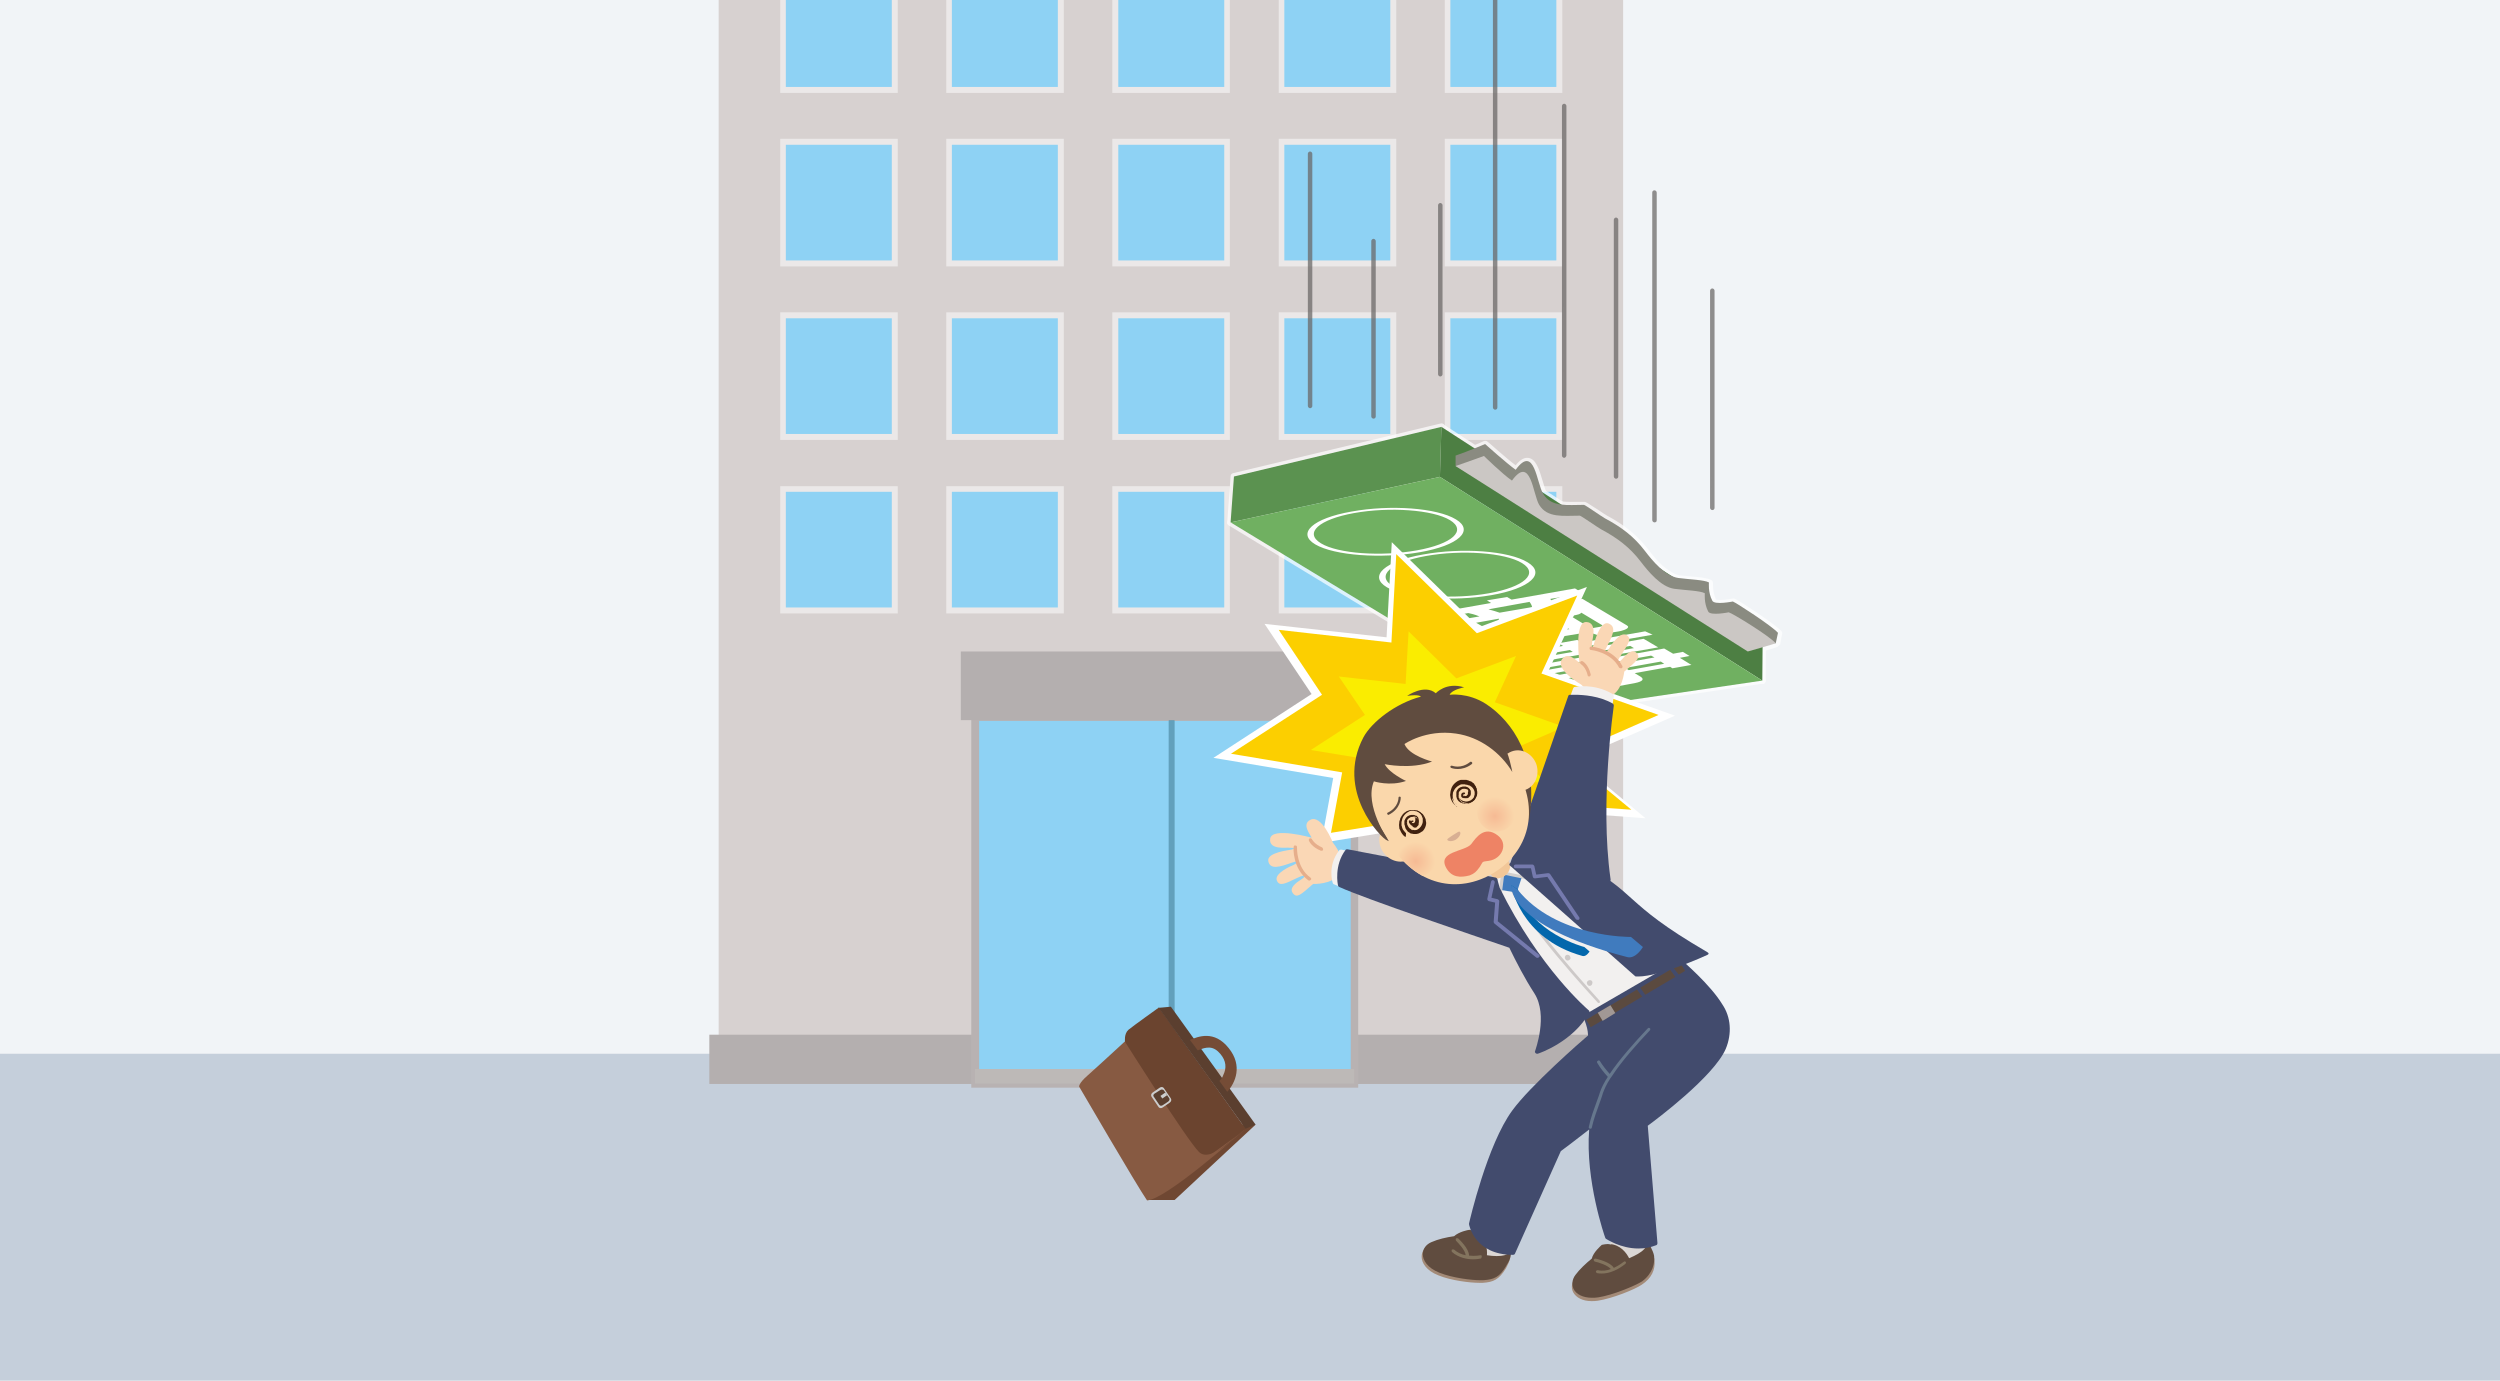 <?xml version="1.0" encoding="utf-8"?>
<!-- Generator: Adobe Illustrator 25.1.0, SVG Export Plug-In . SVG Version: 6.00 Build 0)  -->
<svg version="1.1" id="レイヤー_1" xmlns="http://www.w3.org/2000/svg" xmlns:xlink="http://www.w3.org/1999/xlink" x="0px"
	 y="0px" width="670px" height="370px" viewBox="0 0 670 370" style="enable-background:new 0 0 670 370;" xml:space="preserve">
<style type="text/css">
	.st0{clip-path:url(#SVGID_2_);fill:#F1F4F7;}
	.st1{clip-path:url(#SVGID_2_);}
	.st2{fill:#C5CFDB;}
	.st3{fill:#D7D1D0;}
	.st4{fill:#B4AFAF;}
	.st5{fill:#8ED2F4;}
	.st6{fill:#B8B2B2;}
	.st7{opacity:0.8;}
	.st8{fill:#5793AE;}
	.st9{opacity:0.5;}
	.st10{fill:#FFFFFF;}
	.st11{fill:#BDB9B7;}
	.st12{opacity:0.9;}
	.st13{fill:#686564;}
	.st14{opacity:0.7;}
	.st15{fill:#5B9250;}
	.st16{fill:#4D7F43;}
	.st17{fill:#70B061;}
	.st18{fill:#8A8B81;}
	.st19{fill:#CBC7C4;}
	.st20{fill:#FCCF00;}
	.st21{fill:#FAED00;}
	.st22{fill:#6F4732;}
	.st23{fill:#875A42;}
	.st24{fill:#6B442F;}
	.st25{fill:#5B3F2F;}
	.st26{fill:#754C36;}
	.st27{fill:#CCCDCD;}
	.st28{fill:#FAD7B5;}
	.st29{fill:#E6AE8B;}
	.st30{fill:#F2F0EF;}
	.st31{fill:#A38A77;}
	.st32{fill:#604C3F;}
	.st33{fill:#DBD7D5;}
	.st34{fill:#83745E;}
	.st35{fill:#424B6D;}
	.st36{fill:#66778D;}
	.st37{fill:#5B4A3F;}
	.st38{fill:#A19895;}
	.st39{fill:#CDC9C8;}
	.st40{fill:#407BBE;}
	.st41{fill:none;stroke:#82939C;stroke-width:1.096;stroke-linecap:round;stroke-linejoin:round;stroke-miterlimit:10;}
	.st42{fill:#D2CFCD;}
	.st43{fill:#F2C798;}
	.st44{fill:#0367AC;}
	.st45{fill:#757AAE;}
	.st46{fill:#FAD7AB;}
	.st47{clip-path:url(#SVGID_4_);fill:url(#SVGID_5_);}
	.st48{clip-path:url(#SVGID_4_);fill:url(#SVGID_6_);}
	.st49{fill:#D8AF93;}
	.st50{fill:#40210F;}
	.st51{fill:#EE8365;}
	.st52{fill:#F1F4F7;}
	.st53{fill:#F1C992;}
	.st54{fill:#FBD6A0;}
	.st55{fill:#534648;}
	.st56{fill:#E7826D;}
	.st57{fill:url(#SVGID_7_);}
	.st58{fill:url(#SVGID_8_);}
	.st59{fill:#B4B4B5;}
	.st60{fill:#6A3906;}
	.st61{fill:#F8CCB1;}
	.st62{fill:#CECED2;}
	.st63{fill:#EEF1EE;}
	.st64{fill:#005A89;}
	.st65{fill:#CACDCB;}
	.st66{fill:#DCDBDA;}
	.st67{fill:#75C4B4;}
	.st68{fill:#56A58B;}
	.st69{fill:#D49F68;}
	.st70{fill:#EAD8A4;}
	.st71{fill:#FBDDB8;}
	.st72{fill:#EDDBB9;}
	.st73{fill:#DCB683;}
	.st74{fill:#E2CDA0;}
	.st75{fill:#868386;}
	.st76{fill:#7D7677;}
	.st77{fill:#E19464;}
	.st78{fill:url(#SVGID_9_);}
	.st79{fill:url(#SVGID_10_);}
	.st80{fill:#D3C9B3;}
	.st81{fill:#B28146;}
	.st82{fill:#9B6E39;}
	.st83{fill:#A39C98;}
	.st84{fill:#EAE4D0;}
	.st85{fill:#C8BB9B;}
	.st86{fill:#94693C;}
	.st87{fill:#DDBA8E;}
	.st88{opacity:0.4;fill:#EAF2F6;}
	.st89{fill:#BEA681;}
	.st90{fill:#635442;}
	.st91{fill:#938C88;}
	.st92{fill:#8A8A8C;}
	.st93{fill:#C8C9CA;}
	.st94{fill:#C38CA1;}
	.st95{fill:#F6F8E3;}
	.st96{fill:#B2768A;}
	.st97{fill:#BEAF8E;}
	.st98{fill:#EEE1BF;}
	.st99{fill:#DCBD97;}
	.st100{fill:#E9D8B2;}
	.st101{fill:#E1BFAD;}
	.st102{fill:url(#SVGID_11_);}
	.st103{fill:url(#SVGID_12_);}
	.st104{fill:#89868A;}
	.st105{fill:#D398AF;}
	.st106{fill:#E19586;}
	.st107{fill:#B17696;}
	.st108{fill:#D4C4A5;}
	.st109{fill:#B06376;}
	.st110{opacity:0.55;fill:#EAF0F3;}
	.st111{fill:#CA8B9B;}
	.st112{fill:#705640;}
	.st113{fill:#D2D2D3;}
	.st114{fill:#21548C;}
	.st115{fill:#FCE5C9;}
	.st116{fill:none;stroke:#DCDBDA;stroke-width:0.574;stroke-linecap:round;stroke-linejoin:round;stroke-miterlimit:10;}
	.st117{fill:#194A7E;}
	.st118{fill:#F3DEBD;}
	.st119{fill:#DDAAA6;}
	.st120{fill:url(#SVGID_13_);}
	.st121{fill:url(#SVGID_14_);}
	.st122{fill:#5D5052;}
	.st123{fill:#E2E0E0;}
	.st124{fill:#7495C6;}
	.st125{fill:#F8BC3D;}
	.st126{fill:#D49433;}
	.st127{fill:none;stroke:#D49433;stroke-width:0.574;stroke-linecap:round;stroke-linejoin:round;stroke-miterlimit:10;}
	.st128{fill:#9CC715;}
	.st129{fill:#FBE1C3;}
	.st130{fill:#D4C79F;}
	.st131{fill:#F7B52C;}
	.st132{fill:#F29600;}
	.st133{fill:#6C5D49;}
	.st134{fill:#F2D0A9;}
	.st135{fill:#E7826D;stroke:#E7826D;stroke-width:1.147;stroke-linecap:round;stroke-linejoin:round;stroke-miterlimit:10;}
	.st136{fill:url(#SVGID_15_);}
	.st137{fill:url(#SVGID_16_);}
	.st138{fill:#8389B6;}
	.st139{fill:#DB4529;}
	.st140{fill:#E9E5E2;}
	.st141{fill:#E3D500;}
	.st142{fill:#BB0611;}
	.st143{fill:#593E2D;}
	.st144{fill:#DBDCDC;}
	.st145{fill:#EC7978;}
	.st146{fill:#EA6068;}
	.st147{fill:#F5BBAF;}
	.st148{fill:#EB6D65;}
	.st149{fill:url(#SVGID_17_);}
	.st150{fill:url(#SVGID_18_);}
	.st151{fill:#80CCDF;}
	.st152{fill:#3EBCDF;}
	.st153{fill:#7FCCE8;}
	.st154{fill:#5CB7CF;}
	.st155{fill:#71582A;}
	.st156{fill:#D2AC6F;}
	.st157{fill:#EEEAD0;}
	.st158{fill:#9BC954;}
	.st159{fill:#E95541;}
	.st160{fill:#AE9682;}
	.st161{fill:#B28A51;}
	.st162{fill:#FBE1CB;}
	.st163{fill:#BE9357;}
	.st164{fill:#796A56;}
	.st165{clip-path:url(#SVGID_20_);}
	.st166{fill:url(#SVGID_21_);}
	.st167{fill:url(#SVGID_22_);}
	.st168{fill:#FFE900;}
	.st169{fill:#FFF1AC;}
	.st170{clip-path:url(#SVGID_24_);fill:#F1F4F7;}
	.st171{clip-path:url(#SVGID_24_);}
	.st172{fill:none;stroke:#888888;stroke-width:6.845;stroke-linecap:round;stroke-miterlimit:10;}
	.st173{fill:none;stroke:#888888;stroke-width:6.845;stroke-miterlimit:10;}
	.st174{fill:#CBE7EA;}
	.st175{fill:#F7F3D1;}
	.st176{fill:#FAF7E1;}
	.st177{fill:#DDEFF1;}
	.st178{fill:#FAF8E4;}
	.st179{fill:#F8D39D;}
	.st180{fill:#6ECEE3;}
	.st181{fill:#E7EFF3;}
	.st182{fill:#DAEFF7;}
	.st183{fill:none;stroke:#B8DFE2;stroke-width:4.107;stroke-linecap:round;stroke-linejoin:round;stroke-miterlimit:10;}
	.st184{fill:none;stroke:#888888;stroke-width:4.107;stroke-linecap:round;stroke-linejoin:round;stroke-miterlimit:10;}
	.st185{fill:none;stroke:#888888;stroke-width:5.476;stroke-linecap:round;stroke-linejoin:round;stroke-miterlimit:10;}
	.st186{fill:none;stroke:#888888;stroke-width:6.845;stroke-linecap:round;stroke-linejoin:round;stroke-miterlimit:10;}
	.st187{fill:#F7CE82;}
	.st188{fill:#ED8D36;}
	.st189{fill:#EAD2C0;}
	.st190{fill:#187971;}
	.st191{fill:none;stroke:#CBE7EA;stroke-width:4.107;stroke-linecap:round;stroke-linejoin:round;stroke-miterlimit:10;}
	.st192{fill:none;stroke:#3E3A39;stroke-width:1.369;stroke-miterlimit:10;}
	.st193{fill:#3E3A39;}
	.st194{fill:#F6C98F;}
	.st195{clip-path:url(#SVGID_26_);fill:url(#SVGID_27_);}
	.st196{clip-path:url(#SVGID_26_);fill:url(#SVGID_28_);}
	.st197{fill:#DAA7A3;}
	.st198{fill:#514E4D;}
</style>
<g>
	<g>
		<defs>
			<rect id="SVGID_1_" x="-2.5" y="-2.5" width="675" height="375"/>
		</defs>
		<clipPath id="SVGID_2_">
			<use xlink:href="#SVGID_1_"  style="overflow:visible;"/>
		</clipPath>
		<rect x="-2.5" y="-2.5" class="st0" width="675" height="375"/>
		<g class="st1">
			<g>
				<g>
					<rect x="-32.5" y="282.4" class="st2" width="749.8" height="90.1"/>
				</g>
				<g>
					<rect x="192.6" y="-2.8" class="st3" width="242.4" height="293.3"/>
					<g>
						<rect x="190.1" y="277.3" class="st4" width="114.1" height="13.2"/>
						<rect x="322.9" y="277.3" class="st4" width="114.1" height="13.2"/>
						<g>
							<polygon class="st5" points="261.3,192.2 261.3,290.4 262.2,290.4 362.9,290.4 362.9,192.2 							"/>
							<path class="st6" d="M364,291.5H260.3V191.2H364V291.5z M262.4,289.4h99.6v-96.2h-99.6V289.4z"/>
						</g>
						<g class="st7">
							<path class="st8" d="M314,290.5c-0.4,0-0.8-0.4-0.8-0.9v-96.4c0-0.5,0.4-0.9,0.8-0.9c0.4,0,0.8,0.4,0.8,0.9v96.4
								C314.8,290.1,314.4,290.5,314,290.5z M314,193.1C314,193.2,314,193.2,314,193.1l0,96.5c0,0,0,0,0-0.1L314,193.1
								C314,193.2,314,193.2,314,193.1z"/>
						</g>
						<rect x="257.5" y="174.6" class="st4" width="110.4" height="18.4"/>
					</g>
					<g>
						<g>
							<g>
								<g class="st9">
									<path class="st10" d="M240.6,24.9h-31.5V-9.3h31.5V24.9z M212.2,21.8h25.3V-6.2h-25.3V21.8z"/>
								</g>
								<rect x="210.6" y="-7.7" class="st5" width="28.4" height="31"/>
							</g>
							<g>
								<g class="st9">
									<path class="st10" d="M285.1,24.9h-31.5V-9.3h31.5V24.9z M256.7,21.8H282V-6.2h-25.3V21.8z"/>
								</g>
								<rect x="255.1" y="-7.7" class="st5" width="28.4" height="31"/>
							</g>
							<g>
								<g class="st9">
									<path class="st10" d="M329.6,24.9h-31.5V-9.3h31.5V24.9z M301.2,21.8h25.3V-6.2h-25.3V21.8z"/>
								</g>
								<rect x="299.7" y="-7.7" class="st5" width="28.4" height="31"/>
							</g>
							<g>
								<g class="st9">
									<path class="st10" d="M374.2,24.9h-31.5V-9.3h31.5V24.9z M345.7,21.8h25.3V-6.2h-25.3V21.8z"/>
								</g>
								<rect x="344.2" y="-7.7" class="st5" width="28.4" height="31"/>
							</g>
							<g>
								<g class="st9">
									<path class="st10" d="M418.7,24.9h-31.5V-9.3h31.5V24.9z M390.3,21.8h25.3V-6.2h-25.3V21.8z"/>
								</g>
								<rect x="388.7" y="-7.7" class="st5" width="28.4" height="31"/>
							</g>
						</g>
						<g>
							<g>
								<g class="st9">
									<path class="st10" d="M240.6,71.4h-31.5V37.2h31.5V71.4z M212.2,68.3h25.3V40.3h-25.3V68.3z"/>
								</g>
								<rect x="210.6" y="38.8" class="st5" width="28.4" height="31"/>
							</g>
							<g>
								<g class="st9">
									<path class="st10" d="M285.1,71.4h-31.5V37.2h31.5V71.4z M256.7,68.3H282V40.3h-25.3V68.3z"/>
								</g>
								<rect x="255.1" y="38.8" class="st5" width="28.4" height="31"/>
							</g>
							<g>
								<g class="st9">
									<path class="st10" d="M329.6,71.4h-31.5V37.2h31.5V71.4z M301.2,68.3h25.3V40.3h-25.3V68.3z"/>
								</g>
								<rect x="299.7" y="38.8" class="st5" width="28.4" height="31"/>
							</g>
							<g>
								<g class="st9">
									<path class="st10" d="M374.2,71.4h-31.5V37.2h31.5V71.4z M345.7,68.3h25.3V40.3h-25.3V68.3z"/>
								</g>
								<rect x="344.2" y="38.8" class="st5" width="28.4" height="31"/>
							</g>
							<g>
								<g class="st9">
									<path class="st10" d="M418.7,71.4h-31.5V37.2h31.5V71.4z M390.3,68.3h25.3V40.3h-25.3V68.3z"/>
								</g>
								<rect x="388.7" y="38.8" class="st5" width="28.4" height="31"/>
							</g>
						</g>
						<g>
							<g>
								<g class="st9">
									<path class="st10" d="M240.6,117.9h-31.5V83.7h31.5V117.9z M212.2,114.8h25.3V86.8h-25.3V114.8z"/>
								</g>
								<rect x="210.6" y="85.3" class="st5" width="28.4" height="31"/>
							</g>
							<g>
								<g class="st9">
									<path class="st10" d="M285.1,117.9h-31.5V83.7h31.5V117.9z M256.7,114.8H282V86.8h-25.3V114.8z"/>
								</g>
								<rect x="255.1" y="85.3" class="st5" width="28.4" height="31"/>
							</g>
							<g>
								<g class="st9">
									<path class="st10" d="M329.6,117.9h-31.5V83.7h31.5V117.9z M301.2,114.8h25.3V86.8h-25.3V114.8z"/>
								</g>
								<rect x="299.7" y="85.3" class="st5" width="28.4" height="31"/>
							</g>
							<g>
								<g class="st9">
									<path class="st10" d="M374.2,117.9h-31.5V83.7h31.5V117.9z M345.7,114.8h25.3V86.8h-25.3V114.8z"/>
								</g>
								<rect x="344.2" y="85.3" class="st5" width="28.4" height="31"/>
							</g>
							<g>
								<g class="st9">
									<path class="st10" d="M418.7,117.9h-31.5V83.7h31.5V117.9z M390.3,114.8h25.3V86.8h-25.3V114.8z"/>
								</g>
								<rect x="388.7" y="85.3" class="st5" width="28.4" height="31"/>
							</g>
						</g>
						<g>
							<g>
								<g class="st9">
									<path class="st10" d="M240.6,164.4h-31.5v-34.1h31.5V164.4z M212.2,161.3h25.3v-27.9h-25.3V161.3z"/>
								</g>
								<rect x="210.6" y="131.8" class="st5" width="28.4" height="31"/>
							</g>
							<g>
								<g class="st9">
									<path class="st10" d="M285.1,164.4h-31.5v-34.1h31.5V164.4z M256.7,161.3H282v-27.9h-25.3V161.3z"/>
								</g>
								<rect x="255.1" y="131.8" class="st5" width="28.4" height="31"/>
							</g>
							<g>
								<g class="st9">
									<path class="st10" d="M329.6,164.4h-31.5v-34.1h31.5V164.4z M301.2,161.3h25.3v-27.9h-25.3V161.3z"/>
								</g>
								<rect x="299.7" y="131.8" class="st5" width="28.4" height="31"/>
							</g>
							<g>
								<g class="st9">
									<path class="st10" d="M374.2,164.4h-31.5v-34.1h31.5V164.4z M345.7,161.3h25.3v-27.9h-25.3V161.3z"/>
								</g>
								<rect x="344.2" y="131.8" class="st5" width="28.4" height="31"/>
							</g>
							<g>
								<g class="st9">
									<path class="st10" d="M418.7,164.4h-31.5v-34.1h31.5V164.4z M390.3,161.3h25.3v-27.9h-25.3V161.3z"/>
								</g>
								<rect x="388.7" y="131.8" class="st5" width="28.4" height="31"/>
							</g>
						</g>
					</g>
					<polygon class="st11" points="261.3,286.5 261.3,290.4 262.2,290.4 362.9,290.4 362.9,286.5 					"/>
				</g>
			</g>
			<g>
				<g>
					<g class="st12">
						<g class="st7">
							<path class="st13" d="M433.1,128c0.2,0,0.3-0.1,0.3-0.3V58.9c0-0.2-0.1-0.3-0.3-0.3c-0.2,0-0.3,0.1-0.3,0.3v68.8
								C432.9,127.9,433,128,433.1,128"/>
							<path class="st13" d="M433.1,128.3c-0.3,0-0.6-0.3-0.6-0.6V58.9c0-0.3,0.3-0.6,0.6-0.6c0.3,0,0.6,0.3,0.6,0.6v68.8
								C433.7,128,433.5,128.3,433.1,128.3z M433.1,58.8C433.1,58.8,433.1,58.9,433.1,58.8l0,68.9c0,0,0,0.1,0,0.1
								c0,0,0.1,0,0.1-0.1L433.1,58.8C433.2,58.9,433.2,58.8,433.1,58.8z"/>
						</g>
						<g class="st7">
							<path class="st13" d="M443.4,139.8c0.2,0,0.3-0.1,0.3-0.3V51.6c0-0.2-0.1-0.3-0.3-0.3c-0.2,0-0.3,0.1-0.3,0.3v87.8
								C443.1,139.6,443.3,139.8,443.4,139.8"/>
							<path class="st13" d="M443.4,140c-0.3,0-0.6-0.3-0.6-0.6V51.6c0-0.3,0.2-0.6,0.6-0.6c0.3,0,0.6,0.3,0.6,0.6v87.8
								C444,139.8,443.8,140,443.4,140z M443.4,51.5C443.4,51.5,443.4,51.6,443.4,51.5l0,87.9c0,0.1,0.1,0,0.1,0L443.4,51.5
								C443.5,51.6,443.5,51.5,443.4,51.5z"/>
						</g>
						<g class="st7">
							<path class="st13" d="M458.9,136.4c0.2,0,0.3-0.1,0.3-0.3V77.9c0-0.2-0.1-0.3-0.3-0.3c-0.2,0-0.3,0.2-0.3,0.3v58.2
								C458.6,136.3,458.8,136.4,458.9,136.4"/>
							<path class="st13" d="M458.9,136.7c-0.3,0-0.6-0.3-0.6-0.6V77.9c0-0.3,0.3-0.6,0.6-0.6c0.3,0,0.6,0.3,0.6,0.6v58.2
								C459.5,136.4,459.3,136.7,458.9,136.7z M458.9,77.8C458.9,77.8,458.9,77.9,458.9,77.8l-0.1,58.3c0,0.1,0.1,0.1,0.1,0
								L458.9,77.8C459,77.9,459,77.8,458.9,77.8z"/>
						</g>
						<g class="st7">
							<path class="st13" d="M419.2,122.4c0.2,0,0.3-0.1,0.3-0.3V28.4c0-0.2-0.1-0.3-0.3-0.3c-0.2,0-0.3,0.1-0.3,0.3v93.7
								C418.9,122.3,419,122.4,419.2,122.4"/>
							<path class="st13" d="M419.2,122.7c-0.3,0-0.6-0.3-0.6-0.6V28.4c0-0.3,0.3-0.6,0.6-0.6c0.3,0,0.6,0.3,0.6,0.6v93.7
								C419.7,122.4,419.5,122.7,419.2,122.7z M419.2,28.4C419.1,28.4,419.1,28.4,419.2,28.4l-0.1,93.7c0,0.1,0.1,0.1,0.1,0
								L419.2,28.4C419.2,28.4,419.2,28.4,419.2,28.4z"/>
						</g>
						<g class="st7">
							<path class="st13" d="M368.1,112c0.2,0,0.3-0.2,0.3-0.3v-47c0-0.2-0.1-0.3-0.3-0.3c-0.2,0-0.3,0.1-0.3,0.3v47
								C367.8,111.8,367.9,112,368.1,112"/>
							<path class="st13" d="M368.1,112.2c-0.3,0-0.6-0.3-0.6-0.6v-47c0-0.3,0.3-0.6,0.6-0.6c0.3,0,0.6,0.3,0.6,0.6v47
								C368.7,112,368.4,112.2,368.1,112.2z M368.1,64.6C368.1,64.6,368,64.6,368.1,64.6l-0.1,47.1c0,0,0.1,0.1,0.1,0L368.1,64.6
								C368.1,64.6,368.1,64.6,368.1,64.6z"/>
						</g>
						<g class="st7">
							<path class="st13" d="M351.1,109.2c0.2,0,0.3-0.1,0.3-0.3V41.2c0-0.2-0.1-0.3-0.3-0.3c-0.2,0-0.3,0.1-0.3,0.3v67.7
								C350.7,109,350.9,109.2,351.1,109.2"/>
							<path class="st13" d="M351.1,109.4c-0.3,0-0.6-0.3-0.6-0.6V41.2c0-0.3,0.3-0.6,0.6-0.6c0.3,0,0.6,0.3,0.6,0.6v67.7
								C351.6,109.2,351.4,109.4,351.1,109.4z M351.1,41.1C351,41.1,351,41.1,351.1,41.1l-0.1,67.8c0,0.1,0.1,0,0.1,0L351.1,41.1
								C351.1,41.1,351.1,41.1,351.1,41.1z"/>
						</g>
						<g class="st7">
							<path class="st13" d="M386,100.6c0.2,0,0.3-0.1,0.3-0.3V55c0-0.2-0.1-0.3-0.3-0.3c-0.2,0-0.3,0.1-0.3,0.3v45.3
								C385.7,100.5,385.8,100.6,386,100.6"/>
							<path class="st13" d="M386,100.9c-0.3,0-0.6-0.3-0.6-0.6V55c0-0.3,0.3-0.6,0.6-0.6c0.3,0,0.6,0.3,0.6,0.6v45.3
								C386.6,100.6,386.3,100.9,386,100.9z M386,54.9C386,54.9,386,54.9,386,54.9l-0.1,45.4c0,0,0,0.1,0.1,0.1c0,0,0,0,0-0.1
								L386,54.9C386.1,54.9,386,54.9,386,54.9z"/>
						</g>
						<g class="st7">
							<path class="st13" d="M400.7,109.6c0.2,0,0.3-0.1,0.3-0.3V-5.4c0-0.2-0.1-0.3-0.3-0.3c-0.2,0-0.3,0.1-0.3,0.3v114.6
								C400.4,109.4,400.5,109.6,400.7,109.6"/>
							<path class="st13" d="M400.7,109.8c-0.3,0-0.6-0.3-0.6-0.6V-5.4c0-0.3,0.3-0.6,0.6-0.6c0.3,0,0.6,0.3,0.6,0.6v114.6
								C401.3,109.6,401,109.8,400.7,109.8z M400.7-5.4C400.7-5.4,400.6-5.4,400.7-5.4l-0.1,114.7c0,0,0,0.1,0.1,0.1
								c0,0,0.1,0,0.1-0.1L400.7-5.4C400.8-5.4,400.7-5.4,400.7-5.4z"/>
						</g>
					</g>
					<g>
						<g>
							<g class="st14">
								<g>
									<g>
										<g>
											<polygon class="st10" points="329.8,140 330.7,127.7 386.3,114.4 385.9,127.8 											"/>
											<path class="st10" d="M329.8,140.9c-0.2,0-0.4-0.1-0.6-0.2c-0.2-0.2-0.3-0.5-0.3-0.7l0.9-12.4c0-0.4,0.3-0.7,0.7-0.8
												l55.6-13.3c0.3-0.1,0.6,0,0.8,0.2c0.2,0.2,0.3,0.4,0.3,0.7l-0.4,13.4c0,0.4-0.3,0.8-0.7,0.9L330,140.9
												C329.9,140.9,329.8,140.9,329.8,140.9z M331.5,128.4l-0.8,10.5l54.3-11.8l0.3-11.6L331.5,128.4z"/>
										</g>
										<g>
											<polygon class="st10" points="385.9,127.8 386.3,114.4 472.4,170.2 472.3,182.4 											"/>
											<path class="st10" d="M472.3,183.3c-0.2,0-0.3,0-0.5-0.1l-86.4-54.5c-0.3-0.2-0.4-0.5-0.4-0.8l0.4-13.4
												c0-0.3,0.2-0.6,0.5-0.8c0.3-0.1,0.6-0.1,0.9,0l86.1,55.8c0.3,0.2,0.4,0.5,0.4,0.8l-0.1,12.2c0,0.3-0.2,0.6-0.5,0.8
												C472.6,183.2,472.5,183.3,472.3,183.3z M386.8,127.3l84.6,53.4l0.1-10.1L387.1,116L386.8,127.3z"/>
										</g>
										<g>
											<polygon class="st10" points="472.3,182.4 413.8,191 329.8,140 385.9,127.8 											"/>
											<path class="st10" d="M413.8,191.9c-0.2,0-0.3,0-0.5-0.1l-84-51c-0.3-0.2-0.5-0.6-0.4-0.9c0.1-0.4,0.3-0.7,0.7-0.7
												l56.1-12.2c0.2,0,0.5,0,0.7,0.1l86.4,54.5c0.3,0.2,0.5,0.6,0.4,0.9c-0.1,0.4-0.4,0.6-0.7,0.7l-58.5,8.7
												C413.9,191.9,413.8,191.9,413.8,191.9z M332.2,140.4l81.8,49.7l55.8-8.3l-84.1-53L332.2,140.4z"/>
										</g>
									</g>
								</g>
								<g>
									<g>
										<g>
											<path class="st10" d="M476.5,169.6c0,0-0.6,2.8-0.6,2.8l-6.5-0.6l-79.3-46.9l0-2.8c3.5-1.2,7.9-3.1,7.9-3.1
												s5.8,5.2,8.2,6.9c5.1-7,5.6,3.7,7.4,6.5c2.2,3.6,6.5,2.9,10.9,2.9c0.3,0,4.7,3.1,5.6,3.6c4.5,2.4,7.8,4.9,10.7,8.7
												c2,2.6,5.4,6.8,9,7.3c3,0.4,7,0.5,8.2,1.2c0,0-0.3,2.6,0.9,4.9c0.6,1.2,5.5,0.2,5.5,0.2
												C465.4,161.6,474.8,167.7,476.5,169.6z"/>
											<path class="st10" d="M476,173.3C475.9,173.3,475.9,173.3,476,173.3l-6.6-0.6c-0.1,0-0.3-0.1-0.4-0.1l-79.3-46.9
												c-0.3-0.2-0.4-0.5-0.4-0.8l0-2.8c0-0.4,0.2-0.7,0.6-0.8c3.4-1.2,7.7-3,7.8-3.1c0.3-0.1,0.7-0.1,1,0.2
												c0.1,0,4.8,4.3,7.5,6.3c1.1-1.4,2.1-2,3.1-2c2.3,0,3.2,3.1,4.1,6.1c0.4,1.2,0.7,2.5,1.1,3.2c1.3,2.1,3.4,2.5,6.3,2.5
												c0.6,0,1.3,0,2,0c0.6,0,1.2,0,1.8,0c0.4,0,0.7,0.2,3.8,2.2c0.9,0.6,1.9,1.3,2.3,1.5c5,2.7,8.1,5.3,11,9
												c2.1,2.8,5.3,6.5,8.5,7c1,0.1,2.1,0.2,3.2,0.3c2.3,0.2,4.3,0.4,5.3,1c0.3,0.2,0.4,0.5,0.4,0.8c0,0-0.2,2.3,0.8,4.4
												c0,0,0.3,0.1,1.2,0.1c1.4,0,3.2-0.4,3.3-0.4c0.2,0,0.4,0,0.6,0.1c1.2,0.5,10.6,6.7,12.4,8.6c0.2,0.2,0.3,0.6,0.2,0.9
												c-0.1,0.3-0.3,1.6-0.5,2.7C476.8,173,476.4,173.3,476,173.3z M469.7,170.9l5.5,0.5c0.1-0.7,0.2-1.2,0.3-1.6
												c-2.1-1.9-9.6-6.8-11.2-7.7c-0.6,0.1-2,0.4-3.3,0.4c-1,0-2.3-0.1-2.8-1.1c-0.9-1.8-1-3.7-1-4.7c-0.9-0.3-2.6-0.4-4-0.5
												c-1.1-0.1-2.3-0.2-3.3-0.4c-3.8-0.6-7.1-4.4-9.6-7.6c-2.7-3.5-5.7-6-10.5-8.5c-0.4-0.2-1.3-0.8-2.4-1.6
												c-1-0.7-2.5-1.7-2.9-1.9c-0.5,0-1.1,0-1.6,0c-0.7,0-1.4,0-2,0c-3,0-6.1-0.4-7.9-3.4c-0.5-0.8-0.9-2.2-1.3-3.6
												c-0.5-1.8-1.4-4.8-2.3-4.8c-0.2,0-0.9,0.1-2.2,2c-0.3,0.4-0.8,0.5-1.2,0.2c-2.1-1.5-6.5-5.3-7.9-6.5
												c-1.2,0.5-4.2,1.7-6.8,2.7l0,1.6L469.7,170.9z"/>
										</g>
									</g>
									<g>
										<g>
											<path class="st10" d="M475.9,172.4c-0.1,0.1-7.5,2.2-7.5,2.2l-78.3-49.7c3.5-1.2,7.6-2.7,7.6-2.7s5,4.9,7.5,6.6
												c5.1-7,5.6,3.7,7.3,6.5c2.2,3.6,6.5,2.9,10.9,2.9c0.3,0,4.7,3.1,5.6,3.6c4.5,2.4,7.8,4.9,10.7,8.7c2,2.6,5.4,6.8,9,7.3
												c3,0.4,7,0.5,8.2,1.2c0,0-0.3,2.6,0.9,4.9c0.6,1.2,5.5,0.2,5.5,0.2C464.4,164.4,474.3,170.5,475.9,172.4z"/>
											<path class="st10" d="M468.4,175.5c-0.2,0-0.3,0-0.5-0.1l-78.3-49.7c-0.3-0.2-0.5-0.5-0.4-0.9c0-0.3,0.3-0.6,0.6-0.7
												c3.5-1.2,7.5-2.7,7.6-2.7c0.3-0.1,0.7,0,0.9,0.2c0,0,4.2,4,6.7,6c1.1-1.4,2.1-2,3.1-2c2.3,0,3.2,3.1,4.1,6.1
												c0.4,1.2,0.7,2.5,1.1,3.2c1.3,2.1,3.4,2.5,6.3,2.5c0.6,0,1.3,0,1.9,0c0.6,0,1.2,0,1.8,0c0.4,0,0.7,0.1,3.8,2.2
												c1,0.6,1.9,1.3,2.3,1.5c5,2.6,8.1,5.2,11,9c2.1,2.8,5.3,6.5,8.5,7c1,0.1,2.1,0.2,3.2,0.3c2.3,0.2,4.4,0.4,5.3,1
												c0.3,0.2,0.4,0.5,0.4,0.8c0,0-0.2,2.3,0.8,4.4c0,0,0.3,0.1,1.2,0.1c1.5,0,3.2-0.4,3.3-0.4c0.2,0,0.4,0,0.6,0.1
												c1,0.4,11,6.6,12.8,8.6c0.3,0.3,0.3,0.9,0,1.2c-0.2,0.3-0.3,0.3-7.9,2.5C468.6,175.5,468.5,175.5,468.4,175.5z
												 M392.2,125.1l76.4,48.5c1.8-0.5,4.1-1.2,5.6-1.6c-2.9-2.2-9.3-6.3-10.9-7.1c-0.6,0.1-2.1,0.4-3.3,0.4
												c-1,0-2.3-0.1-2.8-1.1c-0.9-1.8-1-3.7-1-4.7c-0.9-0.3-2.6-0.4-4.1-0.5c-1.1-0.1-2.3-0.2-3.3-0.4
												c-3.8-0.6-7.3-4.6-9.6-7.7c-2.7-3.5-5.7-6-10.4-8.5c-0.4-0.2-1.4-0.9-2.4-1.6c-1-0.7-2.4-1.6-2.9-1.9c-0.5,0-1.1,0-1.6,0
												c-0.7,0-1.3,0-2,0c-3,0-6.1-0.4-7.9-3.4c-0.5-0.8-0.9-2.2-1.3-3.6c-0.5-1.8-1.4-4.8-2.3-4.8c-0.2,0-0.9,0.1-2.2,2
												c-0.3,0.4-0.8,0.5-1.2,0.2c-2.1-1.5-5.9-5.1-7.2-6.3C396.6,123.5,394.4,124.3,392.2,125.1z"/>
										</g>
									</g>
								</g>
							</g>
							<g>
								<g>
									<polygon class="st15" points="329.8,140 330.7,127.7 386.3,114.4 385.9,127.8 									"/>
									<polygon class="st16" points="385.9,127.8 386.3,114.4 472.4,170.2 472.3,182.4 									"/>
									<polygon class="st17" points="472.3,182.4 413.8,191 329.8,140 385.9,127.8 									"/>
								</g>
							</g>
							<g>
								<g>
									<path class="st18" d="M476.5,169.6c0,0-0.6,2.8-0.6,2.8l-6.5-0.6l-79.3-46.9l0-2.8c3.5-1.2,7.9-3.1,7.9-3.1
										s5.8,5.2,8.2,6.9c5.1-7,5.6,3.7,7.4,6.5c2.2,3.6,6.5,2.9,10.9,2.9c0.3,0,4.7,3.1,5.6,3.6c4.5,2.4,7.8,4.9,10.7,8.7
										c2,2.6,5.4,6.8,9,7.3c3,0.4,7,0.5,8.2,1.2c0,0-0.3,2.6,0.9,4.9c0.6,1.2,5.5,0.2,5.5,0.2
										C465.4,161.6,474.8,167.7,476.5,169.6z"/>
								</g>
								<g>
									<path class="st19" d="M475.9,172.4c-0.1,0.1-7.5,2.2-7.5,2.2l-78.3-49.7c3.5-1.2,7.6-2.7,7.6-2.7s5,4.9,7.5,6.6
										c5.1-7,5.6,3.7,7.3,6.5c2.2,3.6,6.5,2.9,10.9,2.9c0.3,0,4.7,3.1,5.6,3.6c4.5,2.4,7.8,4.9,10.7,8.7c2,2.6,5.4,6.8,9,7.3
										c3,0.4,7,0.5,8.2,1.2c0,0-0.3,2.6,0.9,4.9c0.6,1.2,5.5,0.2,5.5,0.2C464.4,164.4,474.3,170.5,475.9,172.4z"/>
								</g>
							</g>
							<g>
								<g>
									<g>
										<path class="st10" d="M409.4,150.7c5,3,0.7,7-9.7,8.8c-10.3,1.8-22.9,0.9-28-2.1c-5.1-3-0.6-7,9.7-8.8
											C391.8,146.7,404.3,147.6,409.4,150.7z M373.3,157.1c4.6,2.8,16.2,3.6,25.7,1.9c9.5-1.7,13.5-5.3,8.9-8.1
											c-4.6-2.8-16.2-3.6-25.7-1.9C372.7,150.7,368.6,154.3,373.3,157.1z"/>
									</g>
									<g>
										<path class="st10" d="M390.2,139.2c5,3,0.7,7-9.7,8.8c-10.3,1.8-22.9,0.9-28-2.1c-5.1-3-0.6-7,9.7-8.8
											C372.6,135.2,385.1,136.1,390.2,139.2z M354,145.6c4.6,2.8,16.2,3.6,25.7,1.9c9.5-1.7,13.5-5.3,8.9-8.1
											c-4.6-2.8-16.2-3.6-25.7-1.9C353.5,139.2,349.4,142.8,354,145.6z"/>
									</g>
								</g>
								<g>
									<path class="st10" d="M408.7,172.2l-5.7-3.4l18.6-3.3l4.8,2.9l2.3-0.4c0.5-0.1,1-0.2,0.6-0.5l-5.5-3.3
										c-0.3,0.4-0.8,0.5-2.3,0.8l-6.2,1.1c-1.1,0.2-3.5,0.6-4.8-0.2l-2.2-1.3l-2,0.4c0.9,1.1,0.6,2.2-4.7,4l-3.5-0.6l8.9,5.3
										l-5.2,0.9l-13.4-8l8.1-1.4c-1.5-0.6-2.1-0.7-3-0.9l-8.8,1.6l-2.1-1.3l17-3l-1.1-0.7l5.4-0.9l1.2,0.7l17-3l2.1,1.3l-8.7,1.5
										c0.4,0.7,0.5,1,0.6,1.4l8-1.4l11.9,7.1c1,0.6-0.4,1.2-1.6,1.5l-6.3,1.1l-2.3-0.8L408.7,172.2z M397.7,168.1
										c3.2-0.9,4.1-1.5,4-2.3l-6.1,1.1L397.7,168.1z M398.9,163.3c1.5,0.4,2.1,0.6,3,0.9l8.7-1.5c-0.1-0.5-0.3-0.9-0.7-1.4
										L398.9,163.3z M409.5,169.1l1.9,1.1l9.2-1.6l-1.9-1.1L409.5,169.1z M421.8,163l-1-0.6l-7.7,1.4l1.3,0.8
										c0.3,0.2,0.8,0.2,1.3,0.1l1.7-0.3c1.2-0.2,1.6-0.4,0.8-0.9L421.8,163z"/>
									<path class="st10" d="M442.9,170.1l-17,3l0.9,0.5l13.7-2.4l3.9,2.3l-13.8,2.4l0.8,0.5l14.6-2.6l2.4,1.4l2.6-0.5l1.8,1.1
										l-2.6,0.5l3.1,1.9l-5.1,0.9l-0.6-0.4l-9.5,1.7l1.5,0.9c1,0.6,1,1.3-1.6,1.8l-8.2,1.5l-3-1.1l6.3-1.1
										c1.1-0.2,1.1-0.3,0.7-0.6l-0.7-0.4l-14.9,2.7l-1.6-1l14.9-2.6l-0.9-0.6l-17.3,3.1l-1.8-1l17.3-3.1l-0.9-0.5l-14.8,2.6
										l-1.6-0.9l14.7-2.6l-0.8-0.5l-13.5,2.4l-3.9-2.3l13.5-2.4l-0.8-0.5l-16.8,3l-1.8-1.1l16.8-3l-1.2-0.7l5-0.9l1.2,0.7l17-3
										L442.9,170.1z M414.8,177l1,0.6l8.4-1.5l-1-0.6L414.8,177z M428.2,174.6l1,0.6l8.7-1.5l-1-0.6L428.2,174.6z M433,177.4
										l0.9,0.5l9.5-1.7l-0.9-0.5L433,177.4z M435.6,179l0.9,0.6l9.5-1.7l-0.9-0.6L435.6,179z"/>
								</g>
							</g>
						</g>
					</g>
				</g>
				<g>
					<g>
						<polygon class="st10" points="448.9,191.8 422.1,203.5 441,219.3 410.2,217 395.5,232.8 382.7,221.2 354.1,225.9 357.3,208.5 
							325.2,203.1 351.5,186 338.9,167.2 371.6,170.8 373,145.3 396.3,168.1 425.3,157.3 415,179.8 						"/>
						<polygon class="st20" points="444.5,191.6 419.7,202.5 437.2,217 408.6,215 395,229.5 383.2,218.9 356.7,223.2 359.7,207 
							329.9,202 354.3,186.2 342.7,168.8 372.9,172.2 374.2,148.5 395.8,169.7 422.7,159.6 413.1,180.5 						"/>
						<polygon class="st21" points="419.2,194.8 404.5,201.2 414.9,209.9 397.9,208.6 389.9,217.3 382.9,210.9 367.2,213.5 
							368.9,203.9 351.3,201 365.8,191.6 358.8,181.3 376.7,183.3 377.5,169.2 390.3,181.8 406.3,175.8 400.6,188.2 						"/>
					</g>
				</g>
				<g>
					<g>
						<path class="st22" d="M336.5,301.4c-0.3,0.3-21.7,20.2-21.7,20.2l-7,0l25.5-20.5L336.5,301.4z"/>
						<path class="st23" d="M332.2,303.9c0,0-19.9,17.7-24.8,17.8c-2.7-3.9-18.2-30.5-18.2-30.5s-0.1-0.9,2.2-2.9
							c2.3-2,19.2-17.6,19.2-17.6l22.8,32.1L332.2,303.9z"/>
						<path class="st24" d="M333.8,302.5c-1.6,1.1-9.3,9.5-12.5,6.2c-3.3-3.3-19.8-29.5-19.8-29.5s-0.3-2.1,0.9-3.2
							c1.2-1,8.2-6,8.2-6L333.8,302.5z"/>
						<polygon class="st25" points="336.5,301.4 313.8,269.8 310.5,270.1 333.8,302.5 						"/>
						<path class="st26" d="M327.8,288.2c1-2,0.8-3.9-0.7-5.7c-1.9-2.3-3.7-2-6.1-1l-2.1-2.8c2.2-0.9,6.5-2.7,10.4,2.2
							c3.8,4.7,1.8,9.3-0.4,11.7l-2.1-2.9C327.3,289.2,327.6,288.8,327.8,288.2"/>
						<path class="st27" d="M308.9,292.8c-0.4,0.3-0.5,0.7-0.3,1.1l1.9,2.8c0.2,0.3,0.7,0.4,1.1,0.1l1.9-1.3
							c0.4-0.3,0.5-0.7,0.3-1.1l-1.9-2.8c-0.2-0.3-0.7-0.4-1.1-0.1L308.9,292.8z"/>
						<path class="st25" d="M309.4,293.1c-0.3,0.2-0.4,0.6-0.2,0.8l1.5,2.2c0.2,0.3,0.6,0.3,0.9,0.1l1.5-1c0.3-0.2,0.4-0.6,0.3-0.8
							l-1.5-2.2c-0.2-0.2-0.6-0.3-0.9-0.1L309.4,293.1z"/>
						<polygon class="st27" points="311,293.7 311.5,294.4 312.8,293.5 312.3,292.8 						"/>
						<path class="st23" d="M332.2,303.9c0,0-19.4,15.7-24.8,17.8"/>
					</g>
					<g>
						<g>
							<g>
								<path class="st28" d="M357.2,225.8c0,0-3-7.6-6-6.1c-2.5,1.2,0.1,4.1,0.3,4.8c0,0-10.7-3-11.1,0.3c-0.4,3.2,4.8,2.2,5.2,2.4
									c0,0,2.4,0,0.5,0.5c-0.3,0.1-6.7,0.7-6.2,3.1c0.5,2.4,3.2,1.5,6.3,0.4c2.6-0.9,1.2,0.3,0.5,0.6c-0.8,0.3-5.3,2.3-4.5,4.2
									c0.7,1.6,2.1,0.9,5.4-0.7c3.3-1.5,2-0.1,1.1,0.4c-1.4,0.9-3.3,2.3-2.2,3.7c1.1,1.4,2.1,0.4,5.4-2.5c0,0,5.2,0.2,6.9-2.6
									C360.6,231.2,359.2,228.4,357.2,225.8z"/>
								<g>
									<path class="st29" d="M350.9,236c-0.1,0-0.2,0-0.3-0.1c-4.2-3.1-4-8.7-3.9-8.9c0-0.3,0.2-0.5,0.5-0.4
										c0.3,0,0.4,0.2,0.4,0.5c0,0.1-0.2,5.4,3.6,8.1c0.2,0.1,0.3,0.4,0.1,0.6C351.2,235.9,351,236,350.9,236z"/>
								</g>
								<g>
									<path class="st29" d="M354.2,228c-0.1,0-0.1,0-0.2,0c-2.5-1-3.2-2.6-3.2-2.7c-0.1-0.2,0-0.5,0.2-0.6c0.2-0.1,0.5,0,0.6,0.2
										c0,0,0.6,1.3,2.7,2.2c0.2,0.1,0.3,0.4,0.3,0.6C354.6,227.9,354.4,228,354.2,228z"/>
								</g>
							</g>
							<g>
								<path class="st28" d="M423.8,183.5c0,0-7.1-4-5.2-6.8c1.6-2.3,4.1,0.6,4.7,0.9c0,0-1.5-11,1.8-10.9c3.2,0.1,1.5,5,1.6,5.5
									c0,0-0.4,2.4,0.4,0.6c0.1-0.3,1.7-6.6,4-5.7c2.3,0.9,1,3.4-0.5,6.3c-1.3,2.5,0.1,1.3,0.5,0.6c0.4-0.7,3-4.9,4.8-3.8
									c1.5,0.9,0.6,2.2-1.4,5.3c-2,3-0.4,1.9,0.2,1.2c1.1-1.3,2.7-3,3.9-1.7c1.2,1.2,0.1,2.1-3.3,5c0,0-0.5,5.2-3.6,6.5
									C428.7,187.6,426,185.9,423.8,183.5z"/>
								<g>
									<path class="st29" d="M434.3,179.1c-0.2,0-0.3-0.1-0.4-0.2c-2.2-4.2-7.5-4.7-7.5-4.7c-0.3,0-0.4-0.2-0.4-0.5
										c0-0.3,0.2-0.4,0.5-0.4c0.2,0,5.8,0.5,8.3,5.2c0.1,0.2,0,0.5-0.2,0.6C434.4,179.1,434.3,179.1,434.3,179.1z"/>
								</g>
								<g>
									<path class="st29" d="M425.9,181.3c-0.2,0-0.4-0.1-0.4-0.3c-0.5-2.2-1.7-2.9-1.8-3c-0.2-0.1-0.3-0.4-0.2-0.6
										c0.1-0.2,0.4-0.3,0.6-0.2c0.1,0,1.6,0.9,2.2,3.5c0.1,0.2-0.1,0.5-0.3,0.6C426,181.3,426,181.3,425.9,181.3z"/>
								</g>
							</g>
							<path class="st30" d="M450,259.1l-6.9-11.7c0-0.1-0.1-0.1-0.1-0.2l-30-22.3c-0.2-0.2-0.5-0.1-0.7,0L399,236.6
								c-0.2,0.2-0.2,0.4-0.1,0.7c3.1,6.6,7.9,16.7,8.1,17.3l0.1,0c1.2,2.1,14.8,15.8,14.9,16c1.3,1.3,4.2,3,4.4,3
								c0.1,0,0.2,0.1,0.3,0.1c0.1,0,0.2,0,0.3-0.1l22.9-13.7C450,259.7,450.1,259.4,450,259.1z"/>
							<g>
								<g>
									<path class="st31" d="M404.1,336.9c-0.1,1.1-0.7,2-1.1,2.7c-1.7,2.9-3.1,3.5-5.9,3.7c-2.1,0.2-7.9-0.5-11.5-1.9
										c-5-2-5.3-6-2.2-7.3c5.1-2.1,13.5-2.1,13.5-2.1C398.3,332.5,404.4,333.4,404.1,336.9z"/>
									<path class="st31" d="M396.4,343.8c-2.4,0-7.5-0.6-10.9-2c-3.3-1.3-4.5-3.4-4.5-5c0-1.4,0.8-2.6,2.3-3.2
										c5.1-2.1,13.3-2.2,13.7-2.2c0,0,0,0,0,0c0.1,0,0.1,0,0.2,0c0.2,0.1,0.6,0.2,1.1,0.4c2.3,0.7,6.6,1.9,6.4,5.2
										c-0.1,1.1-0.7,2-1,2.7l-0.1,0.2c-1.9,3.1-3.4,3.7-6.2,3.9C397,343.8,396.7,343.8,396.4,343.8z M396.8,332.4
										c-0.9,0-8.6,0.2-13.2,2.1c-1.1,0.5-1.7,1.3-1.7,2.3c0,1.3,1,3,3.9,4.1c3.3,1.3,8.3,1.9,10.6,1.9c0.3,0,0.5,0,0.7,0
										c2.6-0.2,3.9-0.8,5.5-3.5l0.1-0.2c0.4-0.6,0.8-1.4,0.9-2.2c0.2-2.5-3.7-3.6-5.7-4.2C397.5,332.6,397.1,332.5,396.8,332.4z"
										/>
								</g>
								<path class="st32" d="M398.6,331c-0.5-0.1-0.8-0.2-1.1-0.3c-0.1,0-0.1,0-0.2,0h0c-0.1,0-0.5,0-1.2,0
									c-0.6-0.4-1.2-0.8-2.1-1.1c-0.1,0-0.1,0-0.2,0c-0.3,0-2.8,0.5-4.1,1.7c-2.1,0.3-4.3,0.8-6.1,1.6c-1.4,0.6-2.3,1.8-2.3,3.2
									c0,1.6,1.2,3.7,4.5,5c3.5,1.4,8.6,2,10.9,2c0.3,0,0.6,0,0.8,0c2.9-0.2,4.4-0.8,6.2-3.9l0.1-0.2c0.4-0.6,1-1.6,1.1-2.7
									C405.3,332.9,401,331.7,398.6,331z"/>
								<path class="st33" d="M397,330c-0.4,0.2-0.7,0.4-1,0.5c2.4,1.7,2.6,4.4,2.5,5.9c1.8,0.3,3.6,0.3,4.7,0
									c0.6-0.2,0.9-0.4,1.1-0.6L397,330z"/>
								<path class="st34" d="M396.8,336.4c0,0-1.4,0.3-3.1,0.1c0-1.9-2.6-4.3-2.9-4.6c-0.2-0.1-0.4-0.1-0.6,0
									c-0.1,0.2-0.1,0.4,0,0.6c0.7,0.7,2.5,2.6,2.6,3.9c-1.1-0.2-2.2-0.7-3.1-1.5c-0.2-0.1-0.4-0.1-0.6,0c-0.1,0.2-0.1,0.4,0,0.6
									c1.8,1.6,4.1,2,5.7,2c1.1,0,1.9-0.2,2-0.2c0.2,0,0.3-0.3,0.3-0.5C397.2,336.5,397,336.4,396.8,336.4z"/>
							</g>
							<g>
								<g>
									<path class="st31" d="M441.8,334.9c0.5,1,1.1,2.1,1.1,2.8c0.4,3.6-2.1,5.5-3.2,6.2c-1.8,1.2-7.7,3.6-11.6,4.3
										c-5.3,0.8-7.7-2.5-5.6-5.2c3.3-4.4,10.5-8.7,10.5-8.7C434.5,334,440.2,331.7,441.8,334.9z"/>
									<path class="st31" d="M426.5,348.7c-2.3,0-4.1-0.9-4.9-2.4c-0.6-1.2-0.4-2.5,0.5-3.7c3.3-4.4,10.3-8.6,10.6-8.8
										c0.1,0,0.1-0.1,0.2-0.1c0.3,0,0.6-0.1,1.1-0.3c1.2-0.3,2.8-0.7,4.4-0.7c1.9,0,3.1,0.6,3.8,1.9l0.2,0.4
										c0.5,0.9,0.9,1.9,1,2.6c0.3,2.7-0.8,5-3.4,6.7c-1.9,1.3-7.9,3.7-11.8,4.3C427.6,348.7,427,348.7,426.5,348.7z M433.2,334.7
										c-0.8,0.5-7.3,4.5-10.3,8.5c-0.7,0.9-0.8,1.9-0.4,2.7c0.7,1.4,2.9,2.1,5.6,1.7c3.7-0.6,9.6-3,11.4-4.2
										c2.2-1.5,3.2-3.4,3-5.8c0-0.5-0.5-1.4-0.9-2.2l-0.2-0.4c-0.5-0.9-1.4-1.4-2.9-1.4c-1.4,0-3,0.4-4.2,0.7
										C433.8,334.5,433.4,334.6,433.2,334.7z"/>
								</g>
								<path class="st32" d="M443.3,336.6c-0.1-0.7-0.5-1.6-0.9-2.4l-0.2-0.5c-0.6-1.3-1.9-1.9-3.8-1.9c-1.5,0-3.2,0.4-4.4,0.7
									c-0.5,0.1-0.9,0.2-1.1,0.3c-0.1,0-0.1,0-0.2,0.1c-0.1,0-0.4,0.3-1,0.6c-0.3,0-0.5-0.1-0.8-0.1c-0.5,0-1,0.1-1.5,0.2
									c-0.1,0-0.1,0-0.2,0.1c-0.2,0.2-2.2,1.9-2.6,3.6c-1.6,1.3-3.3,2.9-4.4,4.4c-0.9,1.2-1,2.6-0.5,3.7c0.7,1.5,2.6,2.4,4.9,2.4
									c0.5,0,1.1,0,1.7-0.1c3.9-0.6,9.9-3.1,11.8-4.3C443,341.2,443.5,338.5,443.3,336.6z"/>
								<path class="st33" d="M432,332.4c-0.2,0.4-0.4,0.7-0.6,1c2.9,0.2,4.5,2.4,5.2,3.8c1.7-0.7,3.3-1.6,4-2.4
									c0.4-0.4,0.6-0.8,0.6-1.1L432,332.4z"/>
								<path class="st34" d="M435.7,338.2c-0.1-0.2-0.4-0.2-0.6,0c0,0-1.1,0.9-2.6,1.6c-0.9-1.6-4.5-2.4-4.9-2.5
									c-0.2,0-0.4,0.1-0.5,0.3c0,0.2,0.1,0.4,0.3,0.5c1,0.2,3.5,1,4.3,2c-1,0.4-2.2,0.6-3.5,0.3c-0.2,0-0.4,0.1-0.5,0.3
									c0,0.2,0.1,0.4,0.3,0.5c0.5,0.1,0.9,0.1,1.3,0.1c3.3,0,6-2.4,6.2-2.5C435.8,338.6,435.8,338.3,435.7,338.2z"/>
							</g>
							<path class="st35" d="M461.6,269.2C461.6,269.1,461.6,269.1,461.6,269.2c-3.2-5.3-10.6-11.6-10.9-11.9
								c-0.2-0.1-0.4-0.2-0.6-0.1L424.6,272c-0.2,0.1-0.3,0.4-0.2,0.7c0.3,0.7,1,2.7,1.1,3.7c0,0.4,0.1,0.7,0.1,1.1
								c-1.9,1.6-15.5,13.5-20.3,20.1c-6.7,9.1-11.4,29.4-11.6,30.3c0,0.1,0,0.1,0,0.2c0,0.1,1.4,8.2,11.8,8.2h0
								c0.2,0,0.4-0.1,0.5-0.3l12.3-27.5c0.7-0.5,3.9-2.9,7.6-5.8c-1.1,13.6,4.2,28.8,4.3,29c0,0.1,0.1,0.2,0.2,0.3
								c0.2,0.1,3.9,2.6,8.7,2.6h0c1.7,0,3.3-0.3,4.8-0.9c0.2-0.1,0.3-0.3,0.3-0.5l-2.6-31.5c2.2-1.6,17.7-13.2,20.9-20.6
								C464.2,277,463.9,272.6,461.6,269.2z"/>
							<path class="st36" d="M442.2,275.6c-0.2-0.2-0.4-0.2-0.6,0c-3.4,3.6-7.5,8.2-10.2,12.2c-0.9-1-1.8-2.1-2.6-3.4
								c-0.1-0.2-0.4-0.3-0.6-0.1c-0.2,0.1-0.3,0.4-0.1,0.6c0.8,1.4,1.8,2.6,2.8,3.7c-1,1.5-1.7,2.9-2.1,4.1
								c-0.2,0.7-0.5,1.5-0.8,2.3c-0.8,2.2-1.7,4.6-2.2,7c-0.1,0.2,0.1,0.5,0.3,0.5c0,0,0.1,0,0.1,0c0.2,0,0.4-0.1,0.4-0.3
								c0.5-2.3,1.4-4.7,2.2-6.9c0.3-0.9,0.6-1.6,0.8-2.4c0.4-1.1,1-2.4,1.9-3.8c0.2-0.2,0.3-0.5,0.5-0.7c2.6-4,6.7-8.6,10.2-12.3
								C442.3,276,442.3,275.7,442.2,275.6z"/>
							<g>
								<g>
									<polygon class="st37" points="451.6,260.2 450.4,258.2 448.5,259.4 449.9,261.2 									"/>
									<polygon class="st37" points="439.6,264.7 440.9,266.6 449,261.8 447.6,259.9 									"/>
									<polygon class="st37" points="425.1,273.3 426.3,275.3 440.1,267.1 438.7,265.2 									"/>
								</g>
								<polygon class="st38" points="431.6,269.4 428.2,271.4 429.5,273.6 432.9,271.5 								"/>
							</g>
							<path class="st30" d="M367.3,239.7c-3.3-6.4-1.7-10-1.7-10c0.1-0.2,0.1-0.3,0-0.5c-0.1-0.2-0.2-0.3-0.4-0.3l-5.7-1.2
								c-0.2,0-0.4,0-0.6,0.2c-3.2,4.1-1.8,8.6-1.7,8.8c0.1,0.2,0.2,0.3,0.3,0.3c7.8,3,9.1,3.5,9.2,3.6c0.1,0,0.1,0,0.2,0
								c0,0,0,0,0,0c0.3,0,0.6-0.2,0.6-0.6C367.5,239.9,367.4,239.8,367.3,239.7z"/>
							<g>
								<path class="st39" d="M428.5,268.8c-0.1,0-0.2,0-0.3-0.1c-0.8-0.9-20.6-22.1-23.7-31.2c-0.1-0.2,0-0.4,0.2-0.5
									c0.2-0.1,0.4,0,0.5,0.2c3.1,9,23.3,30.7,23.5,31c0.1,0.2,0.1,0.4,0,0.6C428.7,268.7,428.6,268.8,428.5,268.8z"/>
							</g>
							<polygon class="st40" points="402.9,233.5 402.1,238.5 406.5,239.2 408.1,234.3 							"/>
							<g>
								<path class="st30" d="M402.1,233.8l7.2,1.5c0,0,0.6-1.7-0.9-4.1l-3.9,0.7C404.6,231.8,403.6,234,402.1,233.8z"/>
								<path class="st42" d="M409.3,235.7C409.3,235.7,409.2,235.7,409.3,235.7l-7.3-1.5c-0.2,0-0.3-0.2-0.3-0.4
									c0-0.2,0.2-0.3,0.4-0.3c1,0.1,1.8-1.2,2-1.7c0.1-0.1,0.2-0.2,0.3-0.2l3.9-0.7c0.2,0,0.3,0,0.4,0.2c1.5,2.6,0.9,4.4,0.9,4.5
									C409.6,235.6,409.5,235.7,409.3,235.7z M403.6,233.7l5.4,1.1c0.1-0.5,0.1-1.7-0.8-3.3l-3.4,0.6
									C404.6,232.5,404.2,233.2,403.6,233.7z"/>
							</g>
							<g>
								<path class="st30" d="M402.8,233.8l-0.9,7.2l-1.9-3.8l1.2-3.6C401.2,233.7,402.7,233.6,402.8,233.8z"/>
								<path class="st42" d="M401.9,241.4c-0.1,0-0.3-0.1-0.3-0.2l-1.9-3.8c0-0.1-0.1-0.2,0-0.3l1.2-3.6c0-0.2,0.2-0.3,0.3-0.3
									c0,0,0.3,0,0.6,0c1,0,1.3,0.1,1.4,0.4c0,0.1,0.1,0.1,0,0.2l-0.9,7.2C402.2,241.2,402.1,241.4,401.9,241.4
									C401.9,241.4,401.9,241.4,401.9,241.4z M400.4,237.2l1.2,2.5l0.7-5.6c-0.1,0-0.3,0-0.7,0c-0.1,0-0.2,0-0.3,0L400.4,237.2z"
									/>
							</g>
							<path class="st43" d="M398.9,233.5l1.5,2c0,0,4.2,0.3,4.4-3.8l-1.4-2.3L398.9,233.5z"/>
							<path class="st30" d="M432.5,186.6c0-0.2-0.1-0.5-0.3-0.6c-5.1-3-10.1-1.9-10.2-1.9c-0.2,0-0.3,0.2-0.4,0.4l-4.4,12
								c-0.1,0.2,0,0.5,0.2,0.6c3.4,2.7,8.8,4.4,12.7,5.3c0,0,0.1,0,0.1,0c0,0,0,0,0,0c0.3,0,0.6-0.2,0.6-0.6c0-0.1,0-0.1,0-0.2
								C430.6,198.7,432.5,186.7,432.5,186.6z"/>
							<path class="st35" d="M457.6,255.2c-12-7-16.3-10.8-20-14.1c-1.8-1.6-3.5-3.2-6-5c0-0.2,0.1-0.4,0-0.7
								c-2.9-20.7,0.9-46,0.9-46.3c0-0.2-0.1-0.4-0.2-0.5c-3.6-2.1-8-2.4-10.3-2.4c-0.8,0-1.3,0-1.3,0c-0.2,0-0.4,0.2-0.4,0.3
								l-15.5,44.7c0,0,0,0,0,0c-0.1,0.1-0.2,0.2-0.3,0.4c0,0.2,0,0.3,0.2,0.4l33.5,29.6c0.1,0.1,0.2,0.1,0.3,0.1c0.2,0,0.4,0,0.6,0
								c0,0,0,0,0,0c5.7,0,17.9-5.5,18.5-5.8c0.2-0.1,0.3-0.2,0.3-0.4C457.9,255.5,457.8,255.3,457.6,255.2z"/>
							<g>
								<path class="st44" d="M405,237.2c0,0,2.2,14.3,19.1,19c1,0.3,1.9-1.2,1.9-1.2l-1.4-1.2c0,0-14.5-3.7-17.8-15.4L405,237.2z"
									/>
								<path class="st40" d="M405,237.2c0,0-1.5,10.8,31.1,19.3c2.3,0.6,4.2-2.7,4.2-2.7l-3.2-2.7c0,0-20,0.3-30.4-12.7L405,237.2z
									"/>
							</g>
							<path class="st35" d="M425.7,270.7c-0.1-0.1-13.1-11.1-23.8-32.8c-0.4-1.4-0.6-2.2-0.6-2.3c-0.1-0.2-0.2-0.3-0.4-0.4
								l-39.8-7.6c-0.2,0-0.4,0-0.5,0.2c-3.1,4.1-2.1,9.3-2,9.5c0,0.2,0.1,0.3,0.3,0.4c7,3.2,36.3,13.1,45.6,16.3
								c1.8,3.7,4.1,8.2,6.7,12.2c3.8,5.9,0.2,15.4,0.2,15.5c-0.1,0.2,0,0.4,0.1,0.5c0.1,0.1,0.2,0.2,0.4,0.2c0.1,0,0.1,0,0.2,0
								c0.4-0.1,9.5-3.2,13.9-11.1C426,271.1,425.9,270.8,425.7,270.7z"/>
							<g>
								<path class="st45" d="M412,256.7c-0.1,0-0.2,0-0.3-0.1l-11.2-9.1c-0.1-0.1-0.2-0.3-0.2-0.4l0.4-5.2l-1.7-0.4
									c-0.3-0.1-0.4-0.3-0.4-0.6l1-4.6c0.1-0.3,0.3-0.5,0.6-0.4c0.3,0.1,0.4,0.3,0.4,0.6l-0.9,4.1l1.7,0.4
									c0.2,0.1,0.4,0.3,0.4,0.5l-0.4,5.4l11,8.9c0.2,0.2,0.3,0.5,0.1,0.7C412.3,256.7,412.2,256.7,412,256.7z"/>
							</g>
							<g>
								<path class="st45" d="M422.7,246.5c-0.2,0-0.3-0.1-0.4-0.2l-7.6-11.3l-3.3,0.4c-0.3,0-0.5-0.1-0.6-0.4l-0.5-2.3l-4.1,0
									c0,0,0,0,0,0c-0.3,0-0.5-0.2-0.5-0.5c0-0.3,0.2-0.5,0.5-0.5l4.5,0c0,0,0,0,0,0c0.2,0,0.4,0.2,0.5,0.4l0.5,2.3l3.2-0.4
									c0.2,0,0.4,0.1,0.5,0.2l7.8,11.6c0.2,0.2,0.1,0.5-0.1,0.7C422.9,246.5,422.8,246.5,422.7,246.5z"/>
							</g>
							<path class="st39" d="M426.3,262.7c-0.4-0.1-0.8,0.1-1,0.5c-0.1,0.4,0.1,0.8,0.5,1c0.4,0.1,0.8-0.1,0.9-0.5
								C426.9,263.2,426.7,262.8,426.3,262.7z"/>
							<path class="st39" d="M420.3,255.9c-0.4-0.1-0.8,0.1-0.9,0.5c-0.1,0.4,0.1,0.8,0.5,1c0.4,0.1,0.8-0.1,1-0.5
								C420.9,256.4,420.7,256,420.3,255.9z"/>
						</g>
						<g>
							<g>
								<g>
									<g>
										<path class="st46" d="M378.6,222.4c2,2.3,1.9,5.6-0.1,7.4c-2.1,1.8-5.4,1.4-7.4-0.9c-2-2.3-1.9-5.6,0.1-7.4
											C373.3,219.7,376.6,220.1,378.6,222.4z"/>
										<path class="st32" d="M371.7,225.2c-1.5-0.5-13.9-13.2-6.3-27.6c2.2-4.1,8.6-9.1,15.4-10.9c0,0-0.4-0.7-3.7-0.2
											c0,0,4.7-3.3,7.7-0.7c0,0,2.7-3.1,7.6-1.6c0,0-3.3,0.6-3.9,2c0,0,4.9-0.7,9.8,2.5c7,4.6,14.2,14.7,11.5,31.1l-10.2,4.1
											l-13.1,5.8l-9.7-1.9C376.8,227.8,373,225.6,371.7,225.2z"/>
										<path class="st46" d="M370.3,222.3c-7-11.6-4.4-24.4,4.9-30c9.3-5.6,21.8-1.9,28.8,9.7c0.2,0.4,1.9,3.2,2.1,3.6
											c7,11.6,3.4,22.8-5.9,28.4c-9.3,5.6-20.8,3.5-27.8-8.1C372.3,225.5,370.6,222.7,370.3,222.3z"/>
										<g>
											<defs>
												<path id="SVGID_3_" d="M370.3,222.3c-7-11.6-4.4-24.4,4.9-30c9.3-5.6,21.8-1.9,28.8,9.7c0.2,0.4,1.9,3.2,2.1,3.6
													c7,11.6,3.4,22.8-5.9,28.4c-9.3,5.6-20.8,3.5-27.8-8.1C372.3,225.5,370.6,222.7,370.3,222.3z"/>
											</defs>
											<clipPath id="SVGID_4_">
												<use xlink:href="#SVGID_3_"  style="overflow:visible;"/>
											</clipPath>
											
												<radialGradient id="SVGID_5_" cx="-4842.123" cy="-11297.036" r="5.245" gradientTransform="matrix(-0.857 0.515 0.515 0.857 2068.857 12394.021)" gradientUnits="userSpaceOnUse">
												<stop  offset="0" style="stop-color:#F6BA94"/>
												<stop  offset="1" style="stop-color:#FAD7AB"/>
											</radialGradient>
											<path class="st47" d="M396.6,220.3c1.5,2.5,4.7,3.3,7.2,1.8c2.5-1.5,3.3-4.7,1.8-7.2c-1.5-2.5-4.7-3.3-7.2-1.8
												C395.9,214.6,395.1,217.9,396.6,220.3z"/>
											
												<radialGradient id="SVGID_6_" cx="-4817.737" cy="-11297.581" r="5.244" gradientTransform="matrix(-0.857 0.515 0.515 0.857 2068.857 12394.021)" gradientUnits="userSpaceOnUse">
												<stop  offset="0" style="stop-color:#F6BA94"/>
												<stop  offset="1" style="stop-color:#FAD7AB"/>
											</radialGradient>
											<path class="st48" d="M375.4,232.4c1.5,2.5,4.7,3.3,7.2,1.8c2.5-1.5,3.3-4.7,1.8-7.2c-1.5-2.5-4.7-3.3-7.2-1.8
												C374.7,226.7,373.9,230,375.4,232.4z"/>
										</g>
										<path class="st46" d="M402.4,208.3c1.1,2.8,4,4.3,6.6,3.3c2.5-1,3.7-4.1,2.7-6.9c-1.1-2.8-4-4.3-6.6-3.3
											C402.5,202.4,401.3,205.5,402.4,208.3z"/>
										<path class="st32" d="M372.2,225.5c0,0-6.7-9.7-4-16.1c0,0,4.3,1.4,8.6-0.1c0,0-4.5-2.1-5.7-4.5c0,0,7.1,1.5,12.7-0.7
											c0,0-6.2-1.6-7.4-4.7c0,0,5.7-4,13.8-2.8c6.4,0.9,12,5.1,15.1,10.3c0,0-0.9-5.2-2.6-7.7c-3.5-5.5-15-14.9-29.2-7.2
											c-17,9.2-5.9,28.4-4.7,29.6L372.2,225.5z"/>
										<path class="st49" d="M387.9,225.1c0.2,0.4,1.3,0.5,2.3-0.1c0.9-0.6,1.4-1.6,1.1-2c-0.2-0.4-0.9,0.2-1.9,0.8
											C388.6,224.4,387.7,224.8,387.9,225.1z"/>
									</g>
								</g>
								<g>
									<path class="st32" d="M372.1,218.4c-0.1,0-0.2-0.1-0.3-0.2c-0.1-0.2,0-0.4,0.1-0.4c2.9-1.4,2.9-3.9,2.9-4
										c0-0.2,0.1-0.3,0.3-0.3c0,0,0,0,0,0c0.2,0,0.3,0.1,0.3,0.3c0,0.1,0,3-3.3,4.6C372.2,218.4,372.1,218.4,372.1,218.4z"/>
								</g>
								<g>
									<path class="st32" d="M390.7,206.1c-1.1,0-1.8-0.3-1.8-0.3c-0.2-0.1-0.2-0.3-0.2-0.4c0.1-0.2,0.3-0.2,0.4-0.2
										c0.1,0,2.4,1,4.9-1c0.1-0.1,0.3-0.1,0.5,0.1c0.1,0.1,0.1,0.4-0.1,0.5C393.1,205.8,391.7,206.1,390.7,206.1z"/>
								</g>
								<g>
									<g>
										<path class="st50" d="M378.9,220.9C378.9,220.9,378.9,220.9,378.9,220.9c-0.1-0.1-0.1-0.1-0.1-0.1c-0.1,0-0.1,0-0.2,0
											c0,0-0.1,0.1-0.1,0.1c0,0,0,0,0,0.1c0,0,0,0.1,0,0.1l0,0l0,0c0,0,0,0.1,0,0.1c0,0,0,0.1,0,0.1l0,0l0,0
											c0,0.1,0,0.1,0.1,0.2c0,0.1,0.1,0.1,0.1,0.1c0,0,0.1,0,0.1,0.1c0,0,0,0,0,0l0,0l0,0l0,0l0,0c0.1,0,0.1,0,0.2,0.1l0,0l0,0
											c0.1,0,0.1,0,0.2,0c0.1,0,0.2,0,0.2,0c0.1,0,0.2,0,0.2-0.1c0,0,0,0,0,0l0,0h0l0,0l0,0c0,0,0.1,0,0.1-0.1
											c0.1-0.1,0.1-0.1,0.2-0.2l0.1-0.1c0,0,0-0.1,0.1-0.1c0.1-0.1,0.1-0.3,0.1-0.5c0-0.1,0-0.3,0-0.5c0,0,0-0.1,0-0.1l0-0.1
											c0,0,0,0,0-0.1c0,0,0-0.1-0.1-0.1l0,0v0l0,0h0l0,0c-0.1-0.1-0.2-0.3-0.3-0.4c-0.1-0.1-0.1-0.1-0.2-0.2c0,0,0,0-0.1,0l0,0
											l0,0l0,0c0,0-0.1,0-0.1-0.1c-0.1-0.1-0.3-0.1-0.4-0.2c0,0-0.1,0-0.1,0l0,0h0l0,0l0,0c0,0-0.1,0-0.1,0c-0.1,0-0.2,0-0.2,0
											c-0.2,0-0.3,0-0.5,0.1c-0.1,0-0.3,0.1-0.4,0.2c-0.1,0.1-0.3,0.2-0.4,0.3c-0.1,0.1-0.2,0.2-0.3,0.4
											c-0.1,0.1-0.1,0.3-0.2,0.4c0,0,0,0.1,0,0.1l0,0.1l0,0l0,0l0,0c0,0.1,0,0.2,0,0.2c0,0,0,0.1,0,0.1l0,0.1v0v0
											c0,0.1,0,0.2,0,0.2c0,0.2,0,0.3,0.1,0.4c0.1,0.2,0.1,0.3,0.2,0.4c0.1,0.1,0.2,0.3,0.3,0.4c0.1,0.1,0.2,0.2,0.3,0.3
											c0.1,0,0.1,0.1,0.2,0.1c0.1,0,0.1,0.1,0.2,0.1c0.1,0,0.1,0.1,0.2,0.1c0,0,0,0,0,0l0.1,0c0,0,0.1,0,0.1,0
											c0.1,0.1,0.3,0.1,0.5,0.1c0.1,0,0.2,0,0.2,0l0.1,0l0,0l0,0l0,0l0,0c0,0,0.1,0,0.1,0c0.2,0,0.3-0.1,0.5-0.1
											c0.3-0.1,0.6-0.2,0.8-0.4c0.3-0.2,0.5-0.4,0.6-0.7c0.2-0.3,0.3-0.5,0.4-0.8c0-0.2,0.1-0.3,0.1-0.5c0-0.1,0-0.1,0-0.2
											c0-0.1,0-0.2,0-0.2c0-0.2,0-0.3-0.1-0.5c0-0.2-0.1-0.3-0.1-0.5c-0.1-0.3-0.2-0.6-0.4-0.8c0-0.1-0.1-0.1-0.2-0.2
											c0,0,0,0,0,0l0,0v0l0,0l0,0c0,0-0.1-0.1-0.1-0.1c-0.1-0.1-0.2-0.2-0.4-0.3c0,0-0.1-0.1-0.1-0.1l0,0l0,0l0,0l0,0
											c-0.1,0-0.1-0.1-0.2-0.1c-0.1-0.1-0.3-0.1-0.4-0.2c-0.1,0-0.1-0.1-0.2-0.1l0,0l0,0h0l0,0l-0.1,0c0,0-0.1,0-0.1,0
											c-0.1,0-0.3-0.1-0.4-0.1c-0.2,0-0.3,0-0.5,0h-0.1l-0.1,0l0,0c0,0,0,0-0.1,0c-0.1,0-0.1,0-0.2,0c-0.3,0.1-0.6,0.2-0.9,0.3
											c-0.3,0.1-0.5,0.3-0.8,0.5c-0.2,0.2-0.4,0.4-0.6,0.7c-0.2,0.3-0.3,0.5-0.4,0.8c-0.1,0.3-0.2,0.6-0.2,0.9
											c0,0.3,0,0.6,0,0.9c0,0.1,0.1,0.3,0.1,0.4c0,0.1,0.1,0.3,0.2,0.4c0.1,0.3,0.3,0.6,0.4,0.8c0.2,0.2,0.4,0.5,0.6,0.7
											c-0.2-0.2-0.4-0.4-0.6-0.7c-0.2-0.2-0.3-0.5-0.4-0.8c-0.1-0.1-0.1-0.3-0.1-0.4c0-0.1-0.1-0.3-0.1-0.4c0-0.3-0.1-0.6,0-0.9
											c0-0.3,0.1-0.6,0.2-0.9c0.1-0.3,0.2-0.6,0.4-0.8c0.2-0.3,0.3-0.5,0.6-0.7c0.2-0.2,0.5-0.4,0.7-0.5
											c0.3-0.1,0.5-0.2,0.8-0.3c0.1,0,0.1,0,0.2,0c0,0,0,0,0.1,0c0,0,0,0,0.1,0l0.1,0l0,0c0.1,0,0.3,0,0.4,0
											c0.1,0,0.3,0,0.4,0.1c0,0,0.1,0,0.1,0l0.1,0l0,0l0,0l0,0l0,0c0.1,0,0.1,0.1,0.2,0.1c0.1,0.1,0.3,0.1,0.4,0.2
											c0.1,0,0.1,0.1,0.2,0.1l0,0l0,0l0,0l0,0c0,0,0.1,0,0.1,0.1c0.1,0.1,0.2,0.2,0.3,0.3c0,0,0,0.1,0.1,0.1l0,0l0,0v0l0,0l0,0
											c0,0.1,0.1,0.1,0.1,0.2c0.2,0.2,0.3,0.5,0.4,0.8c0.1,0.1,0.1,0.3,0.1,0.4c0,0.1,0,0.3,0,0.4c0,0.1,0,0.1,0,0.2
											c0,0.1,0,0.1,0,0.2c0,0.1-0.1,0.3-0.1,0.4c-0.1,0.3-0.2,0.5-0.4,0.8c-0.2,0.2-0.4,0.5-0.6,0.6c-0.2,0.2-0.5,0.3-0.8,0.4
											c-0.1,0-0.3,0.1-0.4,0.1c0,0-0.1,0-0.1,0l0,0l0,0l0,0l0,0l-0.1,0c-0.1,0-0.1,0-0.2,0c-0.1,0-0.3,0-0.4-0.1
											c0,0-0.1,0-0.1,0l-0.1,0c0,0,0,0-0.1,0c-0.1,0-0.1-0.1-0.2-0.1c-0.1,0-0.1-0.1-0.2-0.1c-0.1,0-0.1-0.1-0.2-0.1
											c-0.1-0.1-0.2-0.2-0.3-0.3c-0.2-0.2-0.4-0.5-0.5-0.7c-0.1-0.1-0.1-0.3-0.1-0.4c0-0.1,0-0.1,0-0.2v-0.1l0-0.1
											c0,0,0-0.1,0-0.1c0-0.1,0-0.1,0-0.2v0v0v0l0,0c0,0,0,0,0,0c0-0.1,0-0.1,0-0.1c0-0.1,0.1-0.3,0.2-0.4
											c0.1-0.1,0.1-0.3,0.2-0.4c0.1-0.1,0.2-0.2,0.3-0.3c0.2-0.2,0.5-0.3,0.8-0.3c0.1,0,0.1,0,0.2,0c0,0,0,0,0.1,0l0,0l0,0l0,0
											l0,0c0,0,0.1,0,0.1,0c0.1,0,0.3,0.1,0.4,0.1c0,0,0.1,0,0.1,0.1l0,0l0,0l0,0c0,0,0,0,0,0c0.1,0,0.1,0.1,0.2,0.1
											c0.1,0.1,0.2,0.2,0.3,0.3l0,0v0v0l0,0l0,0c0,0,0,0.1,0,0.1c0,0,0,0,0,0.1l0,0c0,0,0,0.1,0,0.1c0,0.2,0,0.3,0,0.4
											c0,0.1-0.1,0.3-0.1,0.4c0,0,0,0.1-0.1,0.1c0,0,0,0.1-0.1,0.1c0,0.1-0.1,0.1-0.1,0.2c0,0-0.1,0-0.1,0.1l0,0l0,0l0,0l0,0
											c0,0,0,0-0.1,0c-0.1,0-0.1,0.1-0.2,0.1c-0.1,0-0.3,0-0.4,0l0,0c-0.1,0-0.1,0-0.2-0.1l0,0l0,0l0,0h0c0,0,0,0,0,0
											c0,0-0.1,0-0.1-0.1c-0.1,0-0.1-0.1-0.1-0.1c0-0.1-0.1-0.1-0.1-0.2l0,0c0,0,0-0.1,0-0.1c0,0,0-0.1,0-0.1h0c0,0,0-0.1,0-0.1
											c0,0,0-0.1,0-0.1c0-0.1,0.1-0.1,0.1-0.1c0.1,0,0.1-0.1,0.2-0.1C378.8,220.9,378.8,220.9,378.9,220.9
											C378.9,220.9,378.9,220.9,378.9,220.9z"/>
										<path class="st50" d="M376.6,224.3c-0.1,0-0.1,0-0.1-0.1c-0.3-0.2-0.5-0.4-0.7-0.7c-0.2-0.3-0.4-0.6-0.5-0.9
											c-0.1-0.1-0.1-0.3-0.2-0.4c-0.1-0.1-0.1-0.3-0.1-0.5c0-0.3-0.1-0.6,0-1c0-0.3,0.1-0.6,0.2-1c0.1-0.3,0.2-0.6,0.4-0.9
											c0.2-0.3,0.4-0.6,0.6-0.8c0.3-0.2,0.5-0.4,0.8-0.6c0.3-0.1,0.6-0.2,0.9-0.3c0,0,0.1,0,0.1,0l0.1,0c0,0,0.1,0,0.1,0
											c0,0,0.1,0,0.1,0l0.1,0c0,0,0.1,0,0.1,0c0.1,0,0.3,0,0.5,0c0.2,0,0.3,0,0.5,0.1c0,0,0.1,0,0.1,0c0,0,0.1,0,0.1,0l0.1,0
											c0.1,0,0.1,0,0.2,0.1c0.1,0,0.3,0.1,0.4,0.2c0.1,0.1,0.2,0.1,0.2,0.1c0,0,0.1,0,0.1,0.1c0.1,0,0.1,0.1,0.1,0.1
											c0.1,0.1,0.3,0.2,0.4,0.3c0,0,0.1,0.1,0.1,0.1c0,0,0.1,0.1,0.1,0.1l0,0c0,0.1,0.1,0.1,0.1,0.2c0.2,0.2,0.3,0.5,0.5,0.9
											c0.1,0.2,0.1,0.3,0.1,0.5c0,0.2,0.1,0.3,0.1,0.5c0,0.1,0,0.2,0,0.2l0,0.2c0,0.2-0.1,0.3-0.1,0.5c-0.1,0.3-0.2,0.6-0.4,0.9
											c-0.2,0.3-0.4,0.6-0.7,0.7c-0.3,0.2-0.6,0.4-0.9,0.5c-0.2,0-0.3,0.1-0.5,0.1c0,0-0.1,0-0.1,0c0,0-0.1,0-0.1,0
											c0,0,0,0-0.1,0l-0.2,0c-0.1,0-0.1,0-0.2,0c-0.1,0-0.3,0-0.5-0.1c-0.1,0-0.1,0-0.1,0l-0.1,0c0,0-0.1,0-0.1,0h0
											c0,0-0.1,0-0.1-0.1l-0.5-0.3c-0.2-0.1-0.3-0.2-0.4-0.4c-0.1-0.1-0.2-0.3-0.3-0.4c-0.1-0.2-0.2-0.3-0.2-0.5
											c0-0.1-0.1-0.3-0.1-0.5c0-0.1,0-0.2,0-0.2c0,0,0-0.1,0-0.1l0-0.1c0-0.1,0-0.1,0-0.2c0,0,0-0.1,0-0.2c0,0,0-0.1,0-0.1
											c0,0,0,0,0-0.1l0,0c0,0,0,0,0-0.1c0,0,0-0.1,0-0.1c0.1-0.2,0.1-0.4,0.2-0.5c0.1-0.2,0.2-0.3,0.3-0.4
											c0.1-0.1,0.3-0.3,0.4-0.4c0.1-0.1,0.3-0.2,0.5-0.2c0.2-0.1,0.3-0.1,0.5-0.1c0.1,0,0.2,0,0.3,0c0,0,0,0,0,0
											c0,0,0.1,0,0.1,0c0,0,0.1,0,0.1,0c0.2,0,0.3,0.1,0.5,0.2l-0.1,0.1c0,0,0,0,0,0l0.1-0.1c0,0,0,0,0.1,0c0,0,0,0,0,0l0,0
											c0,0,0,0,0,0l-0.1,0.1c0,0,0,0,0,0l0.1-0.1c0,0,0,0,0.1,0l0.1,0.1c0,0,0.1,0.1,0.1,0.1c0.1,0.1,0.3,0.3,0.3,0.4
											c0,0,0,0,0,0c0,0,0,0.1,0,0.1l0,0c0,0.1,0,0.1,0.1,0.1c0,0,0,0,0,0c0,0,0,0,0,0.1l0,0.1c0,0.2,0,0.4,0,0.6
											c0,0.2-0.1,0.4-0.2,0.5c0,0,0,0.1,0,0.1c0,0,0,0,0,0.1l-0.1,0.1c0,0-0.1,0.1-0.1,0.1l0,0c0,0,0,0-0.1,0
											c0,0-0.1,0.1-0.1,0.1c0,0,0,0-0.1,0c0,0,0,0,0,0c0,0,0,0,0,0c-0.1,0-0.1,0.1-0.2,0.1l-0.1,0c0,0,0,0-0.1,0
											c-0.1,0-0.1,0-0.2,0c0,0,0,0-0.1,0c-0.1,0-0.1,0-0.2,0c0,0-0.1,0-0.1,0c-0.1,0-0.1-0.1-0.2-0.1c0,0,0,0,0,0c0,0,0,0,0,0
											c0,0,0,0-0.1,0c0,0,0,0,0,0c0,0-0.1,0-0.1-0.1c-0.1-0.1-0.1-0.1-0.1-0.2c0-0.1-0.1-0.1-0.1-0.2l0-0.1c0-0.1,0-0.1,0-0.1
											c0-0.1,0-0.1,0.1-0.2c0,0,0-0.1,0-0.1c0.1-0.1,0.1-0.1,0.2-0.2c0.1-0.1,0.2-0.1,0.3-0.1c0.1,0,0.1,0,0.2,0c0,0,0,0,0,0h0
											c0,0,0,0,0,0c0,0,0,0,0,0c0,0,0,0,0,0l0,0c0,0,0,0,0,0c0.1,0,0.1,0.1,0.1,0.2c0,0.1-0.1,0.2-0.2,0.2c0,0,0,0,0,0
											c-0.1,0-0.1,0-0.2-0.1c0,0-0.1,0.1-0.1,0.1c0,0,0,0,0,0.1c0,0,0,0,0,0c0,0,0,0,0,0.1c0,0,0,0,0,0c0,0.1,0.1,0.1,0.1,0.1
											c0,0,0,0,0.1,0c0,0,0,0,0,0c0,0,0,0,0.1,0c0,0,0.1,0,0.1,0c0.1,0,0.2,0,0.3,0c0,0,0,0,0.1,0c0,0,0.1,0,0.1,0
											c0,0,0,0,0.1,0c0,0,0,0,0.1,0c0,0,0.1-0.1,0.1-0.1c0,0,0.1-0.1,0.1-0.1c0,0,0-0.1,0.1-0.1c0-0.1,0.1-0.2,0.1-0.3
											c0-0.1,0-0.2,0-0.4c0,0,0-0.1,0-0.1c0,0,0,0,0,0c0,0,0,0,0,0c0,0,0-0.1,0-0.1l0,0c0,0,0,0,0-0.1c-0.1-0.1-0.1-0.2-0.2-0.3
											l-0.1,0c0,0-0.1-0.1-0.1-0.1c0,0,0,0,0,0c0,0,0,0-0.1,0c0,0,0,0,0,0c0,0,0,0-0.1,0c-0.1-0.1-0.2-0.1-0.4-0.1
											c0,0,0,0-0.1,0c0,0,0,0,0,0c0,0,0,0-0.1,0l-0.1,0c0,0-0.1,0-0.1,0c-0.2,0-0.5,0.1-0.7,0.3c-0.1,0.1-0.2,0.1-0.3,0.2
											c-0.1,0.1-0.2,0.2-0.2,0.3c-0.1,0.1-0.1,0.3-0.1,0.4c0,0,0,0.1,0,0.1c0,0,0,0,0,0c0,0,0,0,0,0c0,0.1,0,0.2,0,0.2l-0.2,0.1
											c0,0,0,0,0,0v0l0.2,0c0,0,0,0.1,0,0.1l0,0.2c0,0.1,0,0.3,0.1,0.4c0.1,0.2,0.2,0.5,0.4,0.7c0.1,0.1,0.2,0.2,0.3,0.3l0.1,0
											c0,0,0.1,0.1,0.1,0.1h0c0,0,0.1,0,0.1,0.1l0.1,0.1c0,0,0.1,0,0.1,0c0,0,0.1,0,0.1,0l0,0.2c0,0,0,0,0,0l0.1-0.2
											c0,0,0.1,0,0.1,0c0.1,0,0.3,0.1,0.4,0.1l0.2,0c0,0,0,0,0.1,0c0,0,0,0,0.1,0c0,0,0.1,0,0.1,0c0.1,0,0.2,0,0.4-0.1
											c0.2-0.1,0.5-0.2,0.7-0.4c0.2-0.2,0.4-0.4,0.5-0.6c0.1-0.2,0.3-0.5,0.3-0.7c0-0.1,0.1-0.3,0.1-0.4l0-0.1c0,0,0-0.1,0-0.1
											c0-0.1,0-0.1,0-0.1l0-0.1c0-0.1,0-0.3,0-0.4c0-0.1,0-0.2-0.1-0.4c-0.1-0.3-0.2-0.5-0.4-0.7c0-0.1-0.1-0.1-0.1-0.1
											c0,0,0,0,0,0c0,0,0,0,0,0c-0.1,0-0.1-0.1-0.1-0.1c-0.1-0.1-0.2-0.1-0.3-0.2c-0.1,0-0.1-0.1-0.1-0.1c0,0-0.1,0-0.1,0
											c0,0-0.1,0-0.1-0.1c0,0-0.1,0-0.1-0.1c-0.1,0-0.2-0.1-0.4-0.2c-0.1,0-0.1,0-0.2-0.1c0,0-0.1,0-0.1,0l0,0c0,0-0.1,0-0.1,0
											c-0.1,0-0.2,0-0.4-0.1c-0.2,0-0.3,0-0.4,0c0,0-0.1,0-0.1,0c0,0,0,0-0.1,0c-0.1,0-0.1,0-0.2,0c-0.3,0-0.5,0.1-0.8,0.3
											c-0.2,0.1-0.5,0.3-0.7,0.5c-0.2,0.2-0.4,0.4-0.5,0.6c-0.2,0.2-0.3,0.5-0.4,0.8c-0.1,0.3-0.1,0.6-0.2,0.8
											c0,0.3,0,0.6,0,0.8c0,0.1,0,0.3,0.1,0.4c0,0.2,0.1,0.3,0.1,0.4c0.1,0.3,0.2,0.5,0.4,0.7c0.2,0.2,0.3,0.4,0.5,0.6
											c0.1,0,0.1,0.1,0.1,0.2C376.8,224.2,376.7,224.3,376.6,224.3C376.6,224.3,376.6,224.3,376.6,224.3z"/>
									</g>
								</g>
								<g>
									<g>
										<path class="st50" d="M392.7,212.8C392.7,212.7,392.6,212.7,392.7,212.8c-0.1-0.1-0.1-0.1-0.1-0.1c-0.1,0-0.1,0-0.2,0.1
											c0,0-0.1,0.1-0.1,0.1c0,0,0,0,0,0.1c0,0,0,0.1,0,0.1l0,0l0,0c0,0,0,0.1,0,0.1c0,0,0,0.1,0,0.1l0,0l0,0
											c0,0.1,0,0.1,0.1,0.2c0,0.1,0.1,0.1,0.1,0.2c0,0,0,0,0.1,0.1l0,0v0l0,0h0l0,0c0.1,0,0.1,0.1,0.2,0.1l0,0l0,0
											c0.1,0,0.2,0,0.2,0c0.1,0,0.1,0,0.2,0c0.1,0,0.2,0,0.2-0.1c0,0,0,0,0.1,0l0,0h0l0,0c0,0,0,0,0,0c0,0,0.1,0,0.1-0.1
											c0.1-0.1,0.1-0.1,0.2-0.2c0,0,0-0.1,0.1-0.1c0,0,0-0.1,0.1-0.1c0.1-0.1,0.1-0.3,0.1-0.4c0-0.2,0-0.3,0-0.5
											c0,0,0-0.1,0-0.1l0-0.1c0,0,0,0,0-0.1c0,0,0-0.1,0-0.1l0-0.1l0,0l0,0l0,0l0,0c-0.1-0.1-0.2-0.3-0.3-0.4
											c-0.1,0-0.1-0.1-0.2-0.2c0,0,0,0,0,0l0,0l0,0l0,0c0,0-0.1,0-0.1-0.1c-0.1-0.1-0.3-0.1-0.4-0.2c0,0-0.1,0-0.1,0l0,0l0,0h0
											l0,0c0,0,0,0,0,0c-0.1,0-0.2,0-0.3,0c-0.2,0-0.3,0-0.5,0.1c-0.1,0.1-0.3,0.1-0.4,0.2c-0.1,0.1-0.2,0.2-0.4,0.3
											c-0.1,0.1-0.2,0.2-0.3,0.4c-0.1,0.1-0.1,0.3-0.2,0.4c0,0,0,0.1,0,0.1l0,0.1l0,0v0l0,0c0,0.1,0,0.2,0,0.2c0,0,0,0.1,0,0.1
											l0,0.1v0l0,0c0,0.1,0,0.2,0,0.2c0,0.2,0.1,0.3,0.1,0.5c0.1,0.1,0.1,0.3,0.2,0.4c0.1,0.1,0.2,0.3,0.3,0.4
											c0.1,0.1,0.2,0.2,0.3,0.3c0.1,0.1,0.1,0.1,0.2,0.1c0.1,0,0.1,0.1,0.2,0.1c0.1,0,0.1,0.1,0.2,0.1c0,0,0,0,0.1,0l0,0
											c0,0,0.1,0,0.1,0c0.2,0,0.3,0.1,0.5,0.1c0.1,0,0.2,0,0.2,0l0.1,0h0h0l0,0l0,0c0,0,0.1,0,0.1,0c0.2,0,0.3,0,0.5-0.1
											c0.3-0.1,0.6-0.2,0.8-0.4c0.3-0.2,0.5-0.4,0.6-0.7c0.2-0.3,0.3-0.5,0.4-0.8c0-0.2,0.1-0.3,0.1-0.5c0-0.1,0-0.2,0-0.2
											c0-0.1,0-0.2,0-0.2c0-0.1,0-0.3-0.1-0.5c0-0.2-0.1-0.3-0.1-0.5c-0.1-0.3-0.3-0.6-0.4-0.8c-0.1-0.1-0.1-0.1-0.2-0.2
											c0,0,0,0,0,0l0,0h0l0,0l0,0c0,0-0.1-0.1-0.1-0.1c-0.1-0.1-0.2-0.2-0.4-0.3c0,0-0.1,0-0.1-0.1l0,0l0,0l0,0l0,0
											c-0.1,0-0.1-0.1-0.2-0.1c-0.1-0.1-0.3-0.1-0.4-0.2c-0.1,0-0.1,0-0.2-0.1l0,0h0l0,0l0,0l-0.1,0c0,0-0.1,0-0.1,0
											c-0.1,0-0.3-0.1-0.5-0.1c-0.1,0-0.3,0-0.5,0h0l-0.1,0h-0.1c0,0,0,0-0.1,0c-0.1,0-0.2,0-0.2,0c-0.3,0.1-0.6,0.2-0.9,0.3
											c-0.3,0.1-0.5,0.3-0.8,0.5c-0.2,0.2-0.4,0.5-0.6,0.7c-0.2,0.3-0.3,0.5-0.4,0.8c-0.1,0.3-0.1,0.6-0.2,0.9
											c0,0.3,0,0.6,0,0.9c0,0.1,0.1,0.3,0.1,0.4c0,0.2,0.1,0.3,0.2,0.4c0.1,0.3,0.3,0.6,0.5,0.8c0.2,0.2,0.4,0.5,0.6,0.7
											c-0.2-0.2-0.4-0.4-0.6-0.7c-0.2-0.2-0.3-0.5-0.4-0.8c-0.1-0.1-0.1-0.3-0.1-0.4c0-0.1-0.1-0.3-0.1-0.4c0-0.3,0-0.6,0-0.9
											c0-0.3,0.1-0.6,0.2-0.9c0.1-0.3,0.2-0.5,0.4-0.8c0.2-0.3,0.4-0.5,0.6-0.7c0.2-0.2,0.5-0.4,0.7-0.5
											c0.3-0.1,0.6-0.2,0.8-0.3c0.1,0,0.1,0,0.2,0c0,0,0,0,0.1,0c0,0,0,0,0.1,0l0,0h0.1c0.1,0,0.3,0,0.4,0c0.2,0,0.3,0,0.4,0.1
											c0,0,0.1,0,0.1,0l0.1,0l0,0v0l0,0l0,0c0.1,0,0.1,0,0.2,0.1c0.1,0.1,0.3,0.1,0.4,0.2c0.1,0,0.1,0.1,0.2,0.1l0,0l0,0l0,0
											l0,0c0,0,0.1,0,0.1,0.1c0.1,0.1,0.2,0.2,0.3,0.3c0,0,0,0.1,0.1,0.1l0,0l0,0l0,0l0,0l0,0c0,0.1,0.1,0.1,0.1,0.2
											c0.2,0.2,0.3,0.5,0.4,0.8c0,0.1,0.1,0.3,0.1,0.4c0,0.1,0,0.3,0,0.4c0,0.1,0,0.2,0,0.2c0,0.1,0,0.1,0,0.2
											c0,0.2-0.1,0.3-0.1,0.4c-0.1,0.3-0.2,0.5-0.3,0.8c-0.2,0.2-0.4,0.5-0.6,0.6c-0.2,0.2-0.5,0.3-0.8,0.4
											c-0.1,0-0.3,0.1-0.4,0.1c0,0-0.1,0-0.1,0c0,0,0,0,0,0v0l0,0l0,0l-0.1,0c-0.1,0-0.1,0-0.2,0c-0.1,0-0.3,0-0.4-0.1
											c0,0-0.1,0-0.1,0l-0.1,0c0,0,0,0,0,0c-0.1,0-0.1-0.1-0.2-0.1c-0.1,0-0.1-0.1-0.2-0.1c-0.1,0-0.1-0.1-0.2-0.1
											c-0.1-0.1-0.2-0.2-0.3-0.3c-0.2-0.2-0.4-0.5-0.4-0.7c-0.1-0.1-0.1-0.3-0.1-0.4c0-0.1,0-0.1,0-0.2l0-0.1V213
											c0,0,0-0.1,0-0.1c0-0.1,0-0.1,0-0.2l0,0v0l0,0l0,0c0,0,0,0,0,0c0,0,0-0.1,0-0.1c0-0.1,0.1-0.3,0.2-0.4
											c0.1-0.1,0.1-0.3,0.2-0.4c0.1-0.1,0.2-0.2,0.3-0.3c0.2-0.2,0.5-0.3,0.8-0.3c0.1,0,0.1,0,0.2,0c0,0,0,0,0.1,0l0,0l0,0l0,0
											h0c0,0,0.1,0,0.1,0c0.1,0,0.3,0.1,0.4,0.1c0,0,0.1,0,0.1,0l0,0l0,0l0,0l0,0c0.1,0,0.1,0.1,0.2,0.1
											c0.1,0.1,0.2,0.2,0.3,0.3l0,0l0,0l0,0l0,0l0,0c0,0,0,0.1,0,0.1c0,0,0,0,0,0c0,0,0,0,0,0.1c0,0,0,0.1,0,0.1
											c0,0.1,0.1,0.3,0,0.4c0,0.2-0.1,0.3-0.1,0.4c0,0,0,0.1,0,0.1c0,0.1-0.1,0.1-0.1,0.1c0,0.1-0.1,0.1-0.1,0.2
											c0,0-0.1,0-0.1,0.1c0,0,0,0,0,0h0h0l0,0c0,0,0,0,0,0c-0.1,0-0.2,0.1-0.2,0.1c-0.1,0-0.3,0-0.4,0l0,0c-0.1,0-0.1,0-0.2-0.1
											c0,0,0,0,0,0l0,0l0,0l0,0c0,0,0,0,0,0c0,0-0.1,0-0.1-0.1c-0.1,0-0.1-0.1-0.1-0.1c0,0-0.1-0.1-0.1-0.2v0c0,0,0-0.1,0-0.1
											c0,0,0-0.1,0-0.1l0,0c0,0,0-0.1,0-0.1c0,0,0,0,0,0c0.1-0.1,0.1-0.1,0.1-0.1c0,0,0.1-0.1,0.1-0.1
											C392.6,212.7,392.6,212.7,392.7,212.8C392.6,212.7,392.7,212.7,392.7,212.8z"/>
										<path class="st50" d="M390.3,216.1c-0.1,0-0.1,0-0.1-0.1c-0.2-0.2-0.5-0.4-0.7-0.7c-0.2-0.2-0.4-0.5-0.5-0.8
											c-0.1-0.1-0.1-0.3-0.2-0.5c0-0.2-0.1-0.3-0.1-0.5c-0.1-0.3-0.1-0.6,0-1c0-0.3,0.1-0.7,0.2-1c0.1-0.3,0.2-0.6,0.4-0.9
											c0.2-0.3,0.4-0.5,0.6-0.7c0.2-0.2,0.5-0.4,0.8-0.6c0.3-0.1,0.6-0.3,0.9-0.3l0.1,0c0.1,0,0.1,0,0.2,0c0,0,0,0,0.1,0l0.1,0
											c0,0,0.1,0,0.1,0l0.2,0c0.1,0,0.2,0,0.3,0c0.2,0,0.4,0,0.5,0.1c0,0,0.1,0,0.1,0l0,0c0,0,0,0,0.1,0c0,0,0,0,0,0l0.2,0.1
											c0.1,0.1,0.3,0.1,0.5,0.2l0.1,0c0,0,0.1,0.1,0.1,0.1c0,0,0,0,0.1,0c0,0,0,0,0,0c0.1,0,0.1,0.1,0.1,0.1
											c0.1,0.1,0.2,0.2,0.4,0.3l0,0c0,0,0,0,0,0c0,0,0.1,0.1,0.1,0.1l0,0c0,0,0,0,0,0c0,0,0.1,0.1,0.1,0.1l0,0.1
											c0.2,0.3,0.4,0.6,0.5,0.9c0.1,0.2,0.1,0.3,0.1,0.5c0,0.2,0,0.3,0.1,0.5c0,0.1,0,0.2,0,0.2c0,0,0,0,0,0.1l0,0.1
											c0,0.1,0,0.1,0,0.2c0,0.2,0,0.3-0.1,0.5c-0.1,0.3-0.2,0.6-0.4,0.9c-0.2,0.3-0.4,0.5-0.7,0.7c-0.3,0.2-0.6,0.4-0.9,0.5
											c-0.2,0-0.3,0.1-0.5,0.1c-0.1,0-0.1,0-0.2,0c0,0,0,0,0,0l0,0c0,0,0,0,0,0l0-0.1l-0.1-0.1v0.2l-0.1,0c0,0-0.1,0-0.1,0
											c-0.2,0-0.3,0-0.5-0.1c0,0-0.1,0-0.1,0c0,0,0,0,0,0c-0.1,0-0.1,0-0.1,0c0,0-0.1,0-0.2-0.1l-0.2-0.1c0,0,0,0-0.1,0
											c0,0,0,0-0.1,0c0,0-0.1-0.1-0.1-0.1c-0.1-0.1-0.3-0.2-0.4-0.3c-0.1-0.1-0.2-0.3-0.3-0.4c-0.1-0.2-0.2-0.3-0.2-0.5
											c-0.1-0.2-0.1-0.3-0.1-0.5c0-0.1,0-0.1,0-0.2c0,0,0-0.1,0-0.1c0,0,0-0.1,0-0.1c0,0,0-0.1,0-0.1c0-0.1,0-0.2,0-0.2
											c0,0,0-0.1,0-0.1c0,0,0-0.1,0-0.1c0,0,0-0.1,0-0.1c0-0.1,0.1-0.3,0.2-0.5c0.1-0.1,0.2-0.3,0.3-0.4
											c0.1-0.1,0.3-0.3,0.4-0.3c0.2-0.1,0.3-0.2,0.5-0.2c0.2-0.1,0.3-0.1,0.5-0.1c0,0,0.1,0,0.1,0l0.2,0c0,0,0.1,0,0.1,0
											c0,0,0,0,0.1,0c0,0,0.1,0,0.1,0c0.1,0,0.3,0.1,0.5,0.2c0,0,0.1,0,0.1,0.1c0,0,0,0,0.1,0c0,0,0,0,0,0c0,0,0,0,0,0
											c0,0,0.1,0.1,0.1,0.1l0.1,0.1c0.1,0.1,0.3,0.3,0.3,0.4l0,0c0,0,0,0.1,0,0.1l0,0c0,0,0,0.1,0.1,0.1c0,0,0,0,0,0.1l0,0.1
											c0,0,0,0.1,0,0.1c0,0,0,0.1,0,0.1c0,0.2,0.1,0.3,0,0.5c0,0.2-0.1,0.4-0.2,0.5c0,0,0,0,0,0c0,0,0,0.1-0.1,0.1l-0.1,0.1
											c0,0.1-0.1,0.1-0.1,0.1l-0.1,0.1c0,0,0,0-0.1,0c0,0-0.1,0-0.1,0.1c0,0,0,0,0,0c0,0-0.1,0-0.1,0c-0.1,0-0.2,0.1-0.3,0.1
											c-0.1,0-0.2,0-0.3,0c0,0-0.1,0-0.1,0c-0.1,0-0.1,0-0.2,0c-0.1,0-0.2-0.1-0.3-0.1l0,0c0,0-0.1,0-0.1,0c0,0,0,0,0,0
											c0,0-0.1,0-0.1-0.1c-0.1-0.1-0.1-0.1-0.1-0.1c-0.1-0.1-0.1-0.2-0.1-0.3c0,0,0-0.1,0-0.1c0-0.1,0-0.1,0-0.2c0,0,0,0,0-0.1
											c0-0.1,0.1-0.1,0.1-0.2c0-0.1,0.1-0.1,0.2-0.2c0.1-0.1,0.2-0.1,0.3-0.1c0,0,0.1,0,0.1,0l0.1,0c0.1,0,0.1,0.1,0.2,0.1
											c0.1,0.1,0,0.2-0.1,0.3c-0.1,0.1-0.2,0.1-0.3,0c0,0,0,0,0,0l0,0c0,0,0,0.1-0.1,0.1l0,0l0,0l0,0c0,0,0,0,0,0.1
											c0,0,0,0,0,0.1c0,0,0,0,0,0.1c0,0,0.1,0.1,0.1,0.1c0,0,0,0,0,0c0,0,0.1,0,0.1,0.1c0,0,0,0,0.1,0c0.1,0,0.2,0,0.3,0
											c0.1,0,0.1,0,0.2-0.1c0,0,0,0,0.1,0c0,0,0,0,0,0c0,0,0.1-0.1,0.1-0.1c0,0,0,0,0.1-0.1c0-0.1,0.1-0.1,0.1-0.1
											c0.1-0.1,0.1-0.2,0.1-0.4c0-0.1,0-0.2,0-0.4l0.1-0.1c0,0,0,0,0,0l0,0c0,0,0,0,0,0l0,0c0,0,0,0,0,0c0,0,0-0.1,0-0.1
											l0.1-0.1l0,0l-0.1,0.1c0,0,0,0,0-0.1c-0.1-0.1-0.1-0.2-0.2-0.3c0,0-0.1-0.1-0.1-0.1c0,0-0.1,0-0.1,0l0,0c0,0-0.1,0-0.1,0
											c-0.1,0-0.2-0.1-0.4-0.1c0,0-0.1,0-0.1,0c0,0-0.1,0-0.1,0c-0.1,0-0.1,0-0.2,0c-0.3,0-0.5,0.1-0.7,0.3
											c-0.1,0.1-0.2,0.2-0.3,0.3c-0.1,0.1-0.2,0.2-0.2,0.3c-0.1,0.1-0.1,0.2-0.1,0.4c0,0,0,0.1,0,0.1c0,0,0,0,0,0.1c0,0,0,0,0,0
											c0,0.1,0,0.1,0,0.2l-0.2,0.1c0,0,0,0,0,0l0,0h0.2c0,0,0,0.1,0,0.1c0,0.1,0,0.1,0,0.2c0,0.1,0,0.3,0.1,0.4
											c0.1,0.2,0.2,0.5,0.4,0.7c0.1,0.1,0.2,0.2,0.3,0.3c0,0,0.1,0.1,0.1,0.1l0.1,0c0,0,0.1,0.1,0.1,0.1c0.1,0,0.1,0.1,0.2,0.1
											l0,0c0,0,0,0,0.1,0l0,0.2c0,0,0,0,0,0l0.1-0.2c0.2,0.1,0.3,0.1,0.4,0.1l0.1,0c0,0,0.1,0,0.1,0l0,0c0,0,0,0,0,0
											c0,0,0.1,0,0.1,0c0,0,0.1,0,0.1,0c0.1,0,0.2,0,0.3-0.1c0.3-0.1,0.5-0.2,0.7-0.4c0.2-0.2,0.4-0.4,0.6-0.6
											c0.1-0.2,0.2-0.5,0.3-0.7c0-0.1,0.1-0.3,0.1-0.4c0-0.1,0-0.1,0-0.1c0,0,0-0.1,0-0.1c0,0,0-0.1,0-0.2c0-0.2,0-0.3,0-0.4
											c0-0.1,0-0.2-0.1-0.3l0-0.1c-0.1-0.2-0.2-0.5-0.4-0.7l-0.1-0.1c0,0,0-0.1-0.1-0.1c0,0,0,0,0,0c0,0,0,0,0,0
											c0,0-0.1-0.1-0.1-0.1c-0.1-0.1-0.2-0.2-0.3-0.2l-0.1-0.1c0,0,0,0,0,0c0,0,0,0,0,0c0,0,0,0,0,0c-0.1,0-0.1-0.1-0.2-0.1
											l-0.1,0c-0.1,0-0.2-0.1-0.3-0.1c-0.1,0-0.1,0-0.2-0.1c0,0,0,0,0,0c0,0-0.1,0-0.1,0c0,0-0.1,0-0.1,0c-0.1,0-0.3,0-0.4-0.1
											c-0.1,0-0.3,0-0.4,0h-0.1c0,0,0,0,0,0c0,0-0.1,0-0.1,0c-0.1,0-0.1,0-0.2,0c-0.3,0-0.5,0.1-0.8,0.3
											c-0.2,0.1-0.5,0.3-0.7,0.5c-0.2,0.2-0.4,0.4-0.5,0.6c-0.1,0.2-0.3,0.5-0.4,0.8c-0.1,0.2-0.1,0.5-0.2,0.8
											c0,0.3,0,0.6,0,0.8c0,0.1,0,0.2,0,0.2l0.1,0.3c0,0.1,0.1,0.2,0.1,0.3c0.1,0.3,0.2,0.5,0.4,0.7c0.2,0.2,0.3,0.5,0.5,0.6
											c0.1,0,0.1,0.1,0.1,0.2C390.6,216,390.5,216.1,390.3,216.1C390.4,216.1,390.4,216.1,390.3,216.1z"/>
									</g>
								</g>
							</g>
							<path class="st51" d="M396.3,232.7c0.1-0.1,0.2-0.3,0.3-0.4c1-1.5,0.3-1.3,2.4-1.6c3.6-0.5,5.3-4.6,2.4-6.8
								c-3.6-2.8-5.9,0.7-7.1,2.3c-1.7,2.1-9.4,1.9-6.6,6.6c1.4,2.3,3.6,2.5,6.2,1.8C395.2,234.1,395.7,233.5,396.3,232.7"/>
						</g>
					</g>
				</g>
			</g>
		</g>
	</g>
</g>
</svg>
